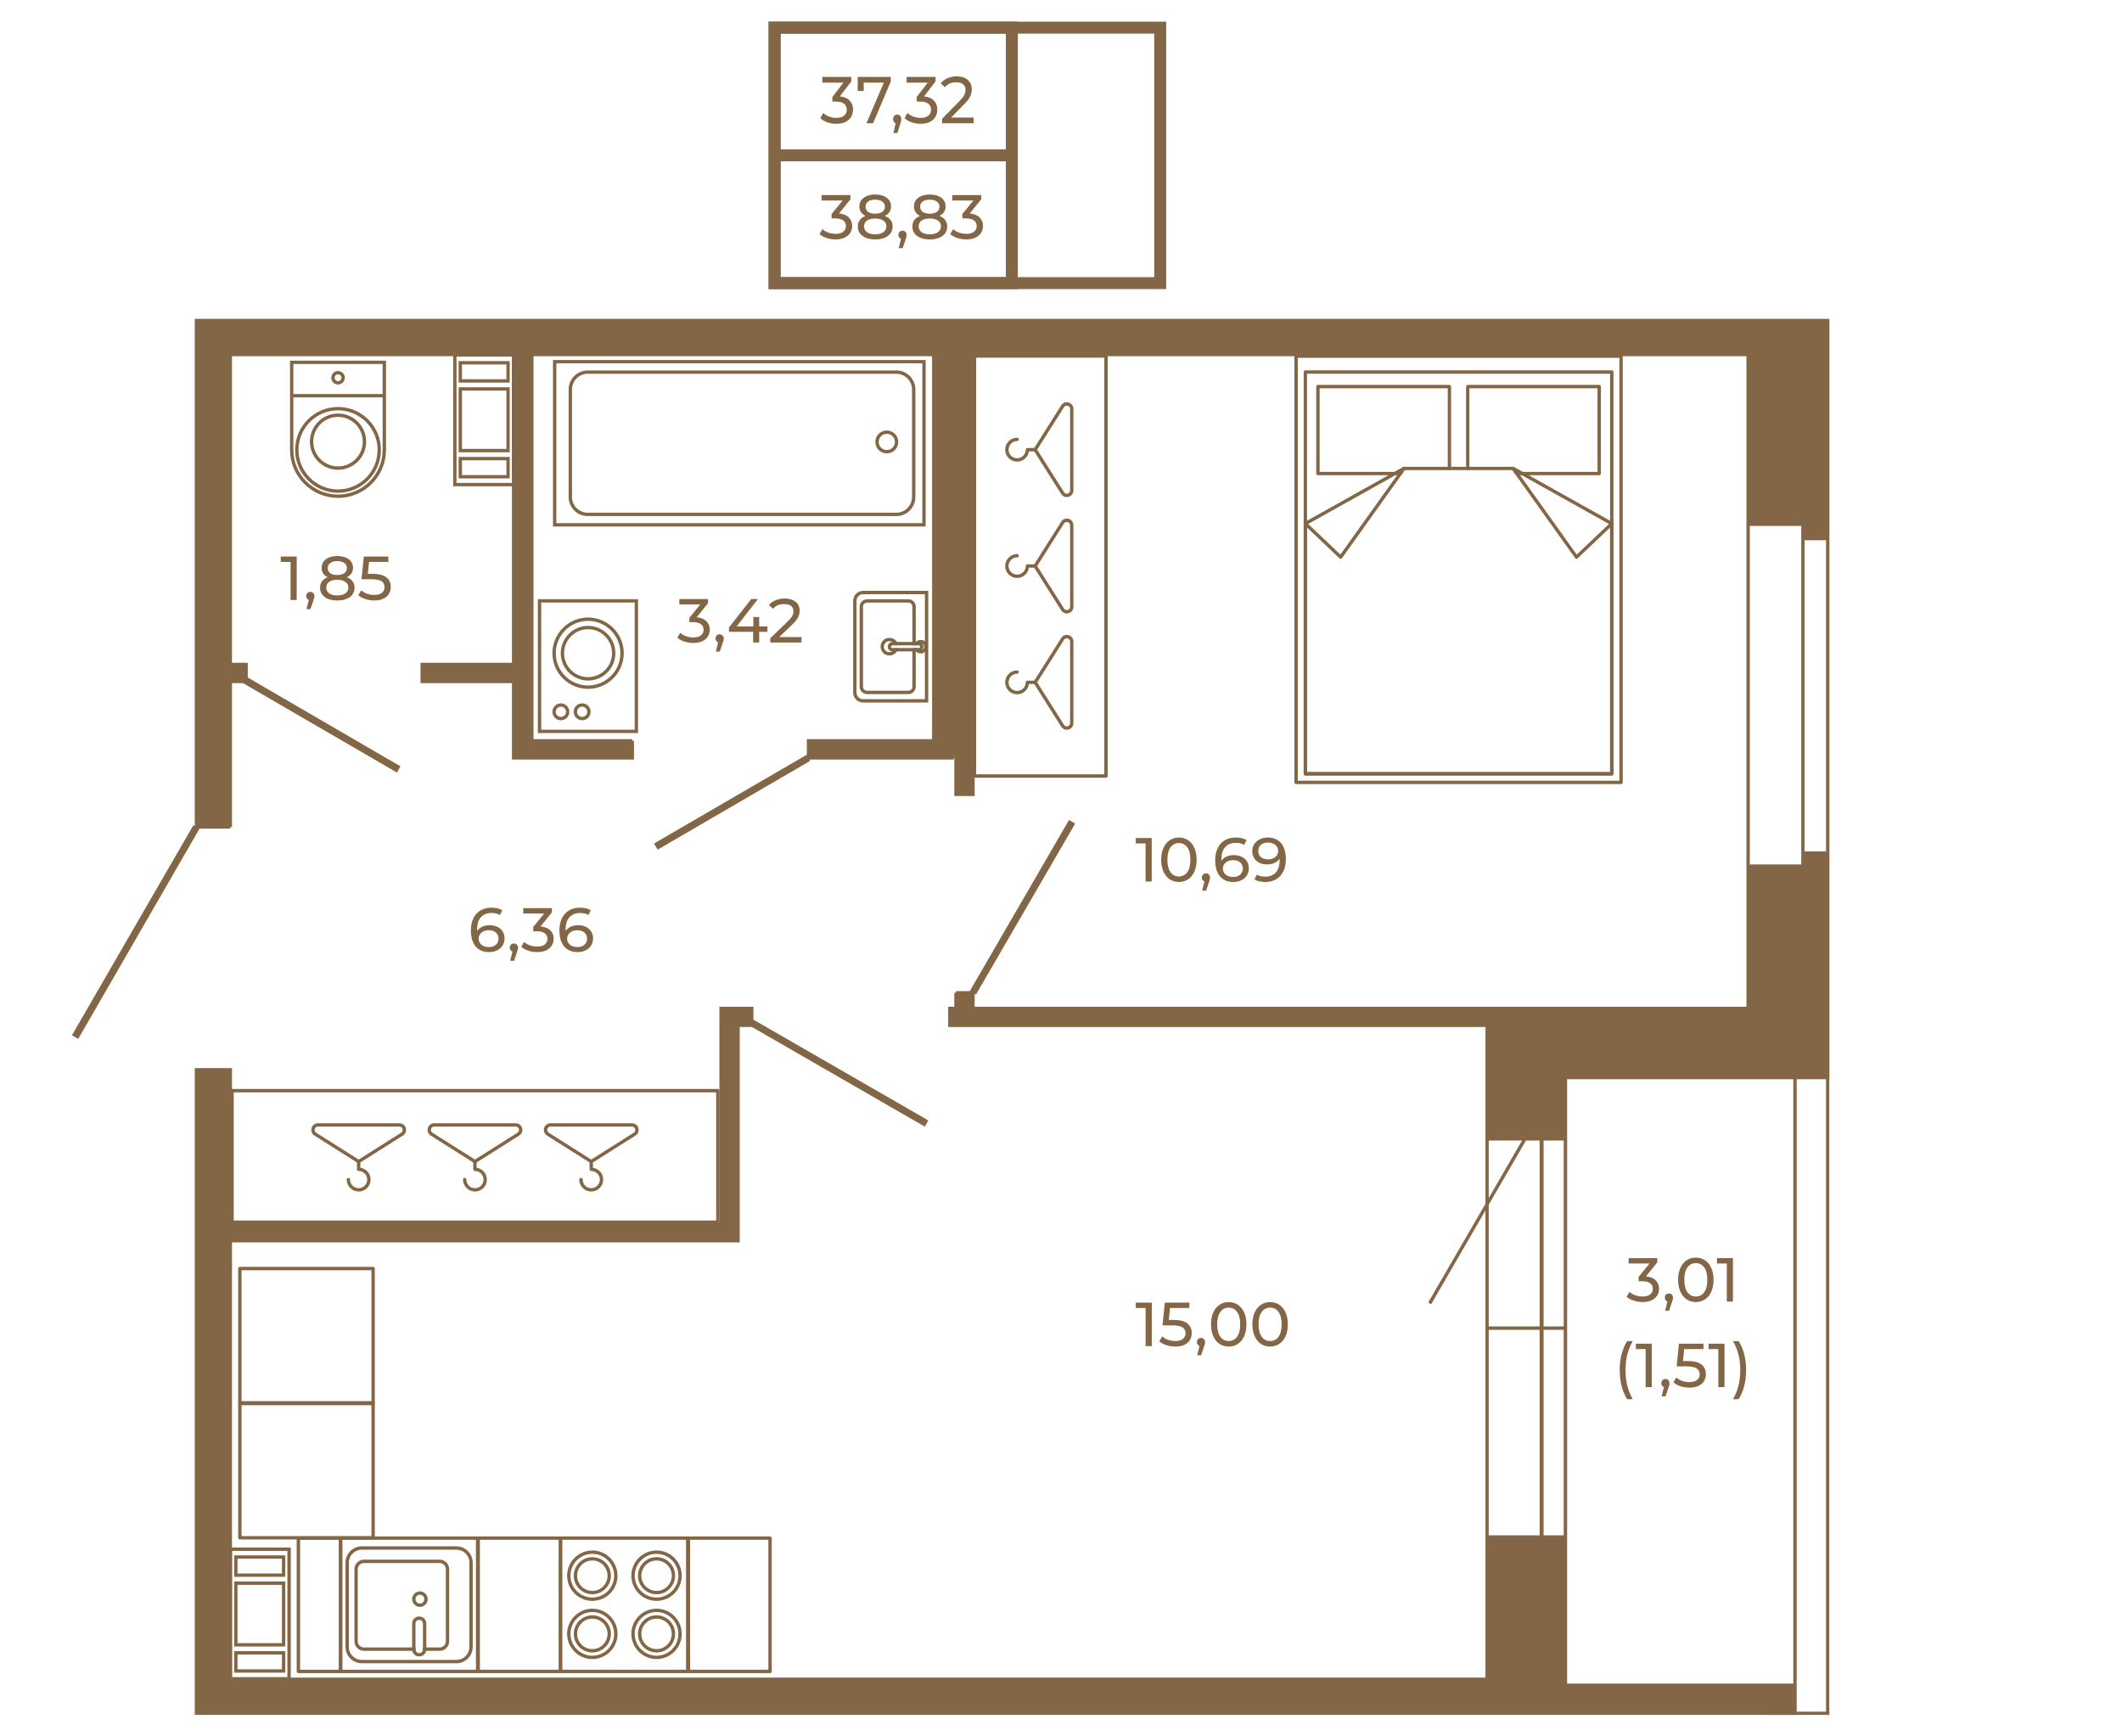 <?xml version="1.0" encoding="UTF-8"?>
<!DOCTYPE svg PUBLIC "-//W3C//DTD SVG 1.1//EN" "http://www.w3.org/Graphics/SVG/1.1/DTD/svg11.dtd">
<!-- Creator: CorelDRAW 2020 (64-Bit) -->
<svg xmlns="http://www.w3.org/2000/svg" xml:space="preserve" width="670px" height="548px" version="1.1" style="shape-rendering:geometricPrecision; text-rendering:geometricPrecision; image-rendering:optimizeQuality; fill-rule:evenodd; clip-rule:evenodd"
viewBox="0 0 514.79 420.68"
 xmlns:xlink="http://www.w3.org/1999/xlink"
 xmlns:xodm="http://www.corel.com/coreldraw/odm/2003">
 <defs>
  <style type="text/css">
   <![CDATA[
    .str0 {stroke:#836645;stroke-width:2.9;stroke-miterlimit:10}
    .fil2 {fill:none}
    .fil0 {fill:none;fill-rule:nonzero}
    .fil1 {fill:#836645;fill-rule:nonzero}
   ]]>
  </style>
 </defs>
 <g id="Слой_x0020_1">
  <polygon class="fil0 str0" points="187.91,68.49 281.46,68.49 281.46,6.52 187.91,6.52 "/>
  <polygon class="fil0 str0" points="187.91,68.49 245.47,68.49 245.47,6.52 187.91,6.52 "/>
  <line class="fil0 str0" x1="245.47" y1="37.5" x2="187.87" y2= "37.5" />
  <path class="fil1" d="M203.54 51.59c1.04,0.11 1.84,0.43 2.38,0.97 0.55,0.54 0.82,1.23 0.82,2.07 0,0.61 -0.15,1.16 -0.45,1.65 -0.31,0.49 -0.76,0.88 -1.36,1.17 -0.61,0.29 -1.34,0.44 -2.21,0.44 -0.76,0 -1.49,-0.12 -2.19,-0.35 -0.7,-0.22 -1.27,-0.54 -1.72,-0.95l0.7 -1.2c0.36,0.35 0.83,0.62 1.4,0.83 0.56,0.21 1.17,0.31 1.81,0.31 0.79,0 1.4,-0.16 1.84,-0.5 0.44,-0.33 0.66,-0.79 0.66,-1.38 0,-0.59 -0.21,-1.04 -0.65,-1.37 -0.44,-0.32 -1.09,-0.49 -1.98,-0.49l-0.85 0 0 -1.06 2.68 -3.28 -5.12 0 0 -1.32 7.02 0 0 1.03 -2.78 3.43z"/>
  <path id="1" class="fil1" d="M214.66 52.19c0.61,0.23 1.08,0.56 1.4,1 0.33,0.44 0.49,0.96 0.49,1.57 0,0.63 -0.17,1.19 -0.52,1.66 -0.34,0.47 -0.84,0.83 -1.47,1.09 -0.64,0.25 -1.39,0.38 -2.25,0.38 -0.85,0 -1.6,-0.13 -2.23,-0.38 -0.63,-0.26 -1.12,-0.62 -1.47,-1.09 -0.34,-0.47 -0.51,-1.03 -0.51,-1.66 0,-0.61 0.16,-1.13 0.48,-1.57 0.31,-0.44 0.78,-0.77 1.39,-1 -0.49,-0.24 -0.86,-0.55 -1.11,-0.93 -0.26,-0.39 -0.38,-0.84 -0.38,-1.37 0,-0.59 0.16,-1.1 0.48,-1.53 0.31,-0.44 0.76,-0.77 1.34,-1.01 0.58,-0.23 1.25,-0.35 2.01,-0.35 0.77,0 1.44,0.12 2.03,0.35 0.58,0.24 1.03,0.57 1.35,1.01 0.32,0.43 0.48,0.94 0.48,1.53 0,0.52 -0.13,0.97 -0.39,1.36 -0.26,0.39 -0.63,0.7 -1.12,0.94zm-2.35 -3.95c-0.72,0 -1.29,0.15 -1.71,0.46 -0.41,0.31 -0.62,0.73 -0.62,1.25 0,0.53 0.21,0.94 0.62,1.25 0.41,0.3 0.98,0.45 1.71,0.45 0.74,0 1.32,-0.15 1.74,-0.45 0.42,-0.31 0.63,-0.72 0.63,-1.25 0,-0.52 -0.22,-0.94 -0.65,-1.25 -0.43,-0.31 -1,-0.46 -1.72,-0.46zm0 8.42c0.84,0 1.5,-0.18 1.99,-0.53 0.48,-0.35 0.73,-0.82 0.73,-1.42 0,-0.59 -0.25,-1.05 -0.73,-1.39 -0.49,-0.34 -1.15,-0.51 -1.99,-0.51 -0.84,0 -1.5,0.17 -1.98,0.51 -0.48,0.34 -0.71,0.8 -0.71,1.39 0,0.6 0.23,1.07 0.71,1.42 0.48,0.35 1.14,0.53 1.98,0.53z"/>
  <path id="2" class="fil1" d="M227.9 52.19c0.61,0.23 1.08,0.56 1.4,1 0.32,0.44 0.49,0.96 0.49,1.57 0,0.63 -0.18,1.19 -0.52,1.66 -0.34,0.47 -0.84,0.83 -1.47,1.09 -0.64,0.25 -1.39,0.38 -2.25,0.38 -0.86,0 -1.6,-0.13 -2.23,-0.38 -0.63,-0.26 -1.12,-0.62 -1.47,-1.09 -0.34,-0.47 -0.51,-1.03 -0.51,-1.66 0,-0.61 0.15,-1.13 0.47,-1.57 0.32,-0.44 0.79,-0.77 1.4,-1 -0.49,-0.24 -0.86,-0.55 -1.11,-0.93 -0.26,-0.39 -0.38,-0.84 -0.38,-1.37 0,-0.59 0.15,-1.1 0.47,-1.53 0.32,-0.44 0.77,-0.77 1.35,-1.01 0.58,-0.23 1.25,-0.35 2.01,-0.35 0.77,0 1.44,0.12 2.03,0.35 0.58,0.24 1.03,0.57 1.35,1.01 0.32,0.43 0.48,0.94 0.48,1.53 0,0.52 -0.13,0.97 -0.39,1.36 -0.26,0.39 -0.63,0.7 -1.12,0.94zm-2.35 -3.95c-0.72,0 -1.29,0.15 -1.71,0.46 -0.41,0.31 -0.62,0.73 -0.62,1.25 0,0.53 0.21,0.94 0.62,1.25 0.41,0.3 0.98,0.45 1.71,0.45 0.74,0 1.32,-0.15 1.74,-0.45 0.42,-0.31 0.63,-0.72 0.63,-1.25 0,-0.52 -0.22,-0.94 -0.65,-1.25 -0.43,-0.31 -1,-0.46 -1.72,-0.46zm0 8.42c0.84,0 1.5,-0.18 1.99,-0.53 0.48,-0.35 0.73,-0.82 0.73,-1.42 0,-0.59 -0.25,-1.05 -0.73,-1.39 -0.49,-0.34 -1.15,-0.51 -1.99,-0.51 -0.85,0 -1.5,0.17 -1.98,0.51 -0.48,0.34 -0.71,0.8 -0.71,1.39 0,0.6 0.23,1.07 0.71,1.42 0.48,0.35 1.13,0.53 1.98,0.53z"/>
  <path id="3" class="fil1" d="M235.26 51.59c1.04,0.11 1.84,0.43 2.38,0.97 0.55,0.54 0.83,1.23 0.83,2.07 0,0.61 -0.16,1.16 -0.46,1.65 -0.3,0.49 -0.76,0.88 -1.36,1.17 -0.6,0.29 -1.34,0.44 -2.21,0.44 -0.76,0 -1.49,-0.12 -2.19,-0.35 -0.7,-0.22 -1.27,-0.54 -1.72,-0.95l0.7 -1.2c0.37,0.35 0.83,0.62 1.4,0.83 0.57,0.21 1.17,0.31 1.81,0.31 0.79,0 1.4,-0.16 1.84,-0.5 0.45,-0.33 0.67,-0.79 0.67,-1.38 0,-0.59 -0.22,-1.04 -0.66,-1.37 -0.43,-0.32 -1.09,-0.49 -1.97,-0.49l-0.86 0 0 -1.06 2.68 -3.28 -5.12 0 0 -1.32 7.02 0 0 1.03 -2.78 3.43z"/>
  <path id="4" class="fil1" d="M218.96 55.77c0.29,0 0.52,0.1 0.71,0.3 0.19,0.2 0.28,0.44 0.28,0.74 0,0.15 -0.02,0.3 -0.05,0.44 -0.04,0.14 -0.1,0.36 -0.21,0.65l-0.71 2.11 -0.96 0 0.56 -2.26c-0.19,-0.07 -0.34,-0.19 -0.46,-0.36 -0.12,-0.16 -0.17,-0.36 -0.17,-0.58 0,-0.31 0.09,-0.55 0.28,-0.75 0.2,-0.19 0.44,-0.29 0.73,-0.29z"/>
  <path class="fil1" d="M203.74 23.19c1.04,0.11 1.83,0.45 2.38,1.02 0.55,0.57 0.82,1.3 0.82,2.19 0,0.65 -0.15,1.23 -0.45,1.75 -0.31,0.52 -0.76,0.93 -1.36,1.23 -0.61,0.31 -1.34,0.46 -2.21,0.46 -0.77,0 -1.49,-0.12 -2.19,-0.36 -0.7,-0.24 -1.28,-0.58 -1.72,-1l0.7 -1.27c0.36,0.36 0.83,0.65 1.4,0.87 0.56,0.22 1.17,0.33 1.81,0.33 0.79,0 1.4,-0.18 1.84,-0.53 0.44,-0.35 0.66,-0.84 0.66,-1.46 0,-0.62 -0.22,-1.1 -0.65,-1.45 -0.44,-0.34 -1.1,-0.51 -1.98,-0.51l-0.85 0 0 -1.13 2.68 -3.47 -5.13 0 0 -1.39 7.03 0 0 1.09 -2.78 3.63z"/>
  <path id="1" class="fil1" d="M224.18 23.19c1.04,0.11 1.84,0.45 2.39,1.02 0.54,0.57 0.82,1.3 0.82,2.19 0,0.65 -0.16,1.23 -0.46,1.75 -0.3,0.52 -0.76,0.93 -1.36,1.23 -0.6,0.31 -1.34,0.46 -2.21,0.46 -0.76,0 -1.49,-0.12 -2.19,-0.36 -0.7,-0.24 -1.27,-0.58 -1.72,-1l0.7 -1.27c0.37,0.36 0.83,0.65 1.4,0.87 0.57,0.22 1.17,0.33 1.81,0.33 0.79,0 1.4,-0.18 1.85,-0.53 0.44,-0.35 0.66,-0.84 0.66,-1.46 0,-0.62 -0.22,-1.1 -0.66,-1.45 -0.43,-0.34 -1.09,-0.51 -1.97,-0.51l-0.85 0 0 -1.13 2.67 -3.47 -5.12 0 0 -1.39 7.02 0 0 1.09 -2.78 3.63z"/>
  <path id="2" class="fil1" d="M236.2 28.32l0 1.39 -7.64 0 0 -1.09 4.33 -4.42c0.53,-0.53 0.88,-1 1.06,-1.39 0.19,-0.39 0.28,-0.78 0.28,-1.18 0,-0.59 -0.2,-1.05 -0.59,-1.37 -0.39,-0.33 -0.95,-0.49 -1.68,-0.49 -1.17,0 -2.08,0.4 -2.72,1.22l-1.03 -0.95c0.41,-0.54 0.96,-0.95 1.63,-1.25 0.68,-0.3 1.43,-0.45 2.26,-0.45 1.11,0 2,0.28 2.66,0.84 0.66,0.56 0.99,1.33 0.99,2.29 0,0.6 -0.12,1.17 -0.37,1.7 -0.24,0.54 -0.7,1.15 -1.38,1.83l-3.25 3.32 5.45 0z"/>
  <polygon id="3" class="fil1" points="216.11,18.47 216.11,19.56 211.81,29.71 210.2,29.71 214.41,19.86 209.54,19.86 209.54,21.87 208.08,21.87 208.08,18.47 "/>
  <path id="4" class="fil1" d="M217.67 27.61c0.29,0 0.52,0.1 0.71,0.31 0.19,0.21 0.28,0.47 0.28,0.78 0,0.16 -0.02,0.32 -0.05,0.47 -0.04,0.15 -0.1,0.38 -0.21,0.69l-0.71 2.23 -0.96 0 0.56 -2.39c-0.19,-0.08 -0.34,-0.2 -0.46,-0.38 -0.12,-0.18 -0.17,-0.38 -0.17,-0.62 0,-0.32 0.09,-0.58 0.28,-0.79 0.2,-0.2 0.44,-0.3 0.73,-0.3z"/>
  <g id="_2062288923168">
   <g>
    <g>
     <g>
      <g>
       <g>
        <g>
         <path class="fil1" d="M212.35 107.02c0,-1.54 1.25,-2.79 2.78,-2.79 1.54,0 2.79,1.25 2.79,2.79 0,1.53 -1.25,2.78 -2.79,2.78 -1.53,0 -2.78,-1.25 -2.78,-2.78zm4.75 0l0 0c0,-1.09 -0.88,-1.97 -1.97,-1.97 -1.08,0 -1.96,0.88 -1.96,1.97 0,1.08 0.88,1.96 1.96,1.96 1.09,0 1.97,-0.88 1.97,-1.96z"/>
        </g>
       </g>
      </g>
     </g>
    </g>
   </g>
   <g>
    <g>
     <g>
      <g>
       <g>
        <g>
         <path class="fil1" d="M137.95 120.38l0 -26.09c0,-2.55 2.07,-4.62 4.62,-4.62l74.88 0c2.55,0 4.62,2.07 4.62,4.62l0 26.09c0,2.55 -2.07,4.62 -4.62,4.62l-74.88 0c-2.55,0 -4.62,-2.07 -4.62,-4.62zm83.3 -26.09l0 0c0,-2.1 -1.7,-3.8 -3.8,-3.8l-74.88 0c-2.1,0 -3.8,1.7 -3.8,3.8l0 26.09c0,2.09 1.7,3.8 3.8,3.8l74.88 0c2.1,0 3.8,-1.71 3.8,-3.8l0 -26.09z"/>
        </g>
       </g>
      </g>
     </g>
    </g>
   </g>
   <g>
    <g>
     <g>
      <g>
       <g>
        <g>
         <path class="fil1" d="M134.15 127.53l0 -40.39 90.41 0 0 40.39 -90.41 0zm0.82 -39.58l0 0 0 38.76 88.78 0 0 -38.76 -88.78 0z"/>
        </g>
       </g>
      </g>
     </g>
    </g>
   </g>
  </g>
  <g id="_2062288924080">
   <g>
    <g>
     <g>
      <g>
       <g>
        <g>
         <path class="fil1" d="M70.36 108.94l0 -21.64 23.29 0 0 21.64c0,6.42 -5.22,11.65 -11.65,11.65 -6.42,0 -11.64,-5.23 -11.64,-11.65zm0.81 -20.83l0 0 0 20.83c0,5.97 4.86,10.83 10.83,10.83 5.98,0 10.83,-4.86 10.83,-10.83l0 -20.83 -21.66 0z"/>
        </g>
       </g>
      </g>
     </g>
    </g>
   </g>
   <g>
    <g>
     <g>
      <g>
       <g>
        <g>
         <path class="fil1" d="M80.36 91.45c0,-0.91 0.74,-1.64 1.64,-1.64 0.91,0 1.65,0.73 1.65,1.64 0,0.91 -0.74,1.64 -1.65,1.64 -0.9,0 -1.64,-0.73 -1.64,-1.64zm2.47 0l0 0c0,-0.46 -0.37,-0.83 -0.83,-0.83 -0.45,0 -0.82,0.37 -0.82,0.83 0,0.45 0.37,0.83 0.82,0.83 0.46,0 0.83,-0.38 0.83,-0.83z"/>
        </g>
       </g>
      </g>
     </g>
    </g>
   </g>
   <g>
    <g>
     <g>
      <g>
       <g>
        <g>
         <polygon class="fil1" points="70.77,96.21 70.77,95.39 93.24,95.39 93.24,96.21 "/>
        </g>
       </g>
      </g>
     </g>
    </g>
   </g>
   <g>
    <g>
     <g>
      <g>
       <g>
        <g>
         <path class="fil1" d="M71.6 108.94c0,-5.74 4.67,-10.41 10.4,-10.41 5.74,0 10.41,4.67 10.41,10.41 0,5.74 -4.67,10.41 -10.41,10.41 -5.73,0 -10.4,-4.67 -10.4,-10.41zm20 0l0 0c0,-5.29 -4.31,-9.59 -9.6,-9.59 -5.28,0 -9.59,4.3 -9.59,9.59 0,5.29 4.31,9.59 9.59,9.59 5.29,0 9.6,-4.3 9.6,-9.59z"/>
        </g>
       </g>
      </g>
     </g>
    </g>
   </g>
   <g>
    <g>
     <g>
      <g>
       <g>
        <g>
         <path class="fil1" d="M75.18 106.95c0,-3.77 3.06,-6.83 6.82,-6.83 3.77,0 6.83,3.06 6.83,6.83 0,3.76 -3.06,6.82 -6.83,6.82 -3.76,0 -6.82,-3.06 -6.82,-6.82zm12.83 0l0 0c0,-3.32 -2.69,-6.01 -6.01,-6.01 -3.31,0 -6,2.69 -6,6.01 0,3.31 2.69,6 6,6 3.32,0 6.01,-2.69 6.01,-6z"/>
        </g>
       </g>
      </g>
     </g>
    </g>
   </g>
  </g>
  <g id="_2062288929696">
   <g>
    <g>
     <g>
      <g>
       <g>
        <g>
         <path class="fil1" d="M225.19 143.13l-15.8 0c-1.34,0 -2.42,1.09 -2.42,2.42l0 22.25c0,1.34 1.08,2.43 2.42,2.43l15.8 0 0 -27.1zm-15.8 26.28l0 0c-0.88,0 -1.6,-0.72 -1.6,-1.61l0 -22.25c0,-0.88 0.72,-1.6 1.6,-1.6l14.99 0 0 25.46 -14.99 0z"/>
        </g>
       </g>
      </g>
     </g>
    </g>
   </g>
   <g>
    <g>
     <g>
      <g>
       <g>
        <g>
         <path class="fil1" d="M222.16 166.4l0 -9.39 -0.82 0 0 9.39c0,0.53 -0.43,0.96 -0.97,0.96l-10.03 0c-0.53,0 -0.97,-0.43 -0.97,-0.96l0 -19.43c0,-0.54 0.44,-0.98 0.97,-0.98l10.03 0c0.54,0 0.97,0.44 0.97,0.98l0 9.38 0.82 0 0 -9.38c0,-0.99 -0.8,-1.79 -1.79,-1.79l-10.03 0c-0.99,0 -1.79,0.8 -1.79,1.79l0 19.43c0,0.98 0.8,1.78 1.79,1.78l10.03 0c0.99,0 1.79,-0.8 1.79,-1.78z"/>
        </g>
       </g>
      </g>
     </g>
    </g>
   </g>
   <g>
    <g>
     <g>
      <g>
       <g>
        <g>
         <path class="fil1" d="M217.59 157.82c0.15,-0.24 0.26,-0.52 0.3,-0.81l-0.84 0c-0.08,0.34 -0.31,0.64 -0.61,0.8 -0.2,0.13 -0.43,0.2 -0.67,0.2 -0.74,0 -1.34,-0.6 -1.34,-1.33 0,-0.74 0.6,-1.33 1.34,-1.33 0.24,0 0.47,0.06 0.67,0.19 0.3,0.17 0.53,0.46 0.61,0.81l0.84 0c-0.04,-0.3 -0.15,-0.57 -0.3,-0.82 -0.39,-0.6 -1.06,-1 -1.82,-1 -1.19,0 -2.15,0.96 -2.15,2.15 0,1.18 0.96,2.14 2.15,2.14 0.76,0 1.43,-0.39 1.82,-1z"/>
        </g>
       </g>
      </g>
     </g>
    </g>
   </g>
   <g>
    <g>
     <g>
      <g>
       <g>
        <g>
         <path class="fil1" d="M224.38 157.97c0.39,-0.3 0.63,-0.77 0.63,-1.29 0,-0.53 -0.24,-1 -0.63,-1.3 -0.28,-0.21 -0.63,-0.34 -1.01,-0.34 -0.46,0 -0.88,0.18 -1.18,0.49 -0.01,0.01 -0.02,0.02 -0.03,0.03 -0.2,0.22 -0.34,0.49 -0.4,0.79l0.86 0c0.12,-0.29 0.41,-0.5 0.75,-0.5 0.13,0 0.26,0.03 0.37,0.09 0.27,0.13 0.46,0.42 0.46,0.74 0,0.32 -0.19,0.6 -0.46,0.73 -0.11,0.06 -0.23,0.09 -0.37,0.09 -0.34,0 -0.63,-0.2 -0.76,-0.49l-0.85 0c0.06,0.3 0.2,0.57 0.4,0.78 0.01,0.01 0.02,0.02 0.03,0.03 0.3,0.31 0.72,0.5 1.18,0.5 0.38,0 0.73,-0.13 1.01,-0.35z"/>
        </g>
       </g>
      </g>
     </g>
    </g>
   </g>
   <g>
    <g>
     <g>
      <g>
       <g>
        <g>
         <path class="fil1" d="M223.74 157.41c0.18,-0.19 0.28,-0.45 0.28,-0.73 0,-0.28 -0.1,-0.53 -0.28,-0.74 -0.2,-0.25 -0.52,-0.41 -0.87,-0.41l-6.37 0c-0.02,0 -0.04,0 -0.06,0.01 -0.61,0.03 -1.08,0.53 -1.08,1.14 0,0.61 0.47,1.11 1.08,1.13 0.02,0.01 0.04,0.01 0.06,0.01l6.37 0c0.35,0 0.67,-0.16 0.87,-0.41zm-7.24 -0.4l0 0c-0.18,0 -0.33,-0.15 -0.33,-0.33 0,-0.18 0.15,-0.33 0.33,-0.33l6.37 0c0.18,0 0.33,0.15 0.33,0.33 0,0.18 -0.15,0.33 -0.33,0.33l-6.37 0z"/>
        </g>
       </g>
      </g>
     </g>
    </g>
   </g>
  </g>
  <g id="_2062288954416">
   <g>
    <g>
     <g>
      <g>
       <g>
        <g>
         <path class="fil1" d="M130.48 177.63l0 -32.47 24.31 0 0 32.47 -24.31 0zm0.82 -31.66l0 0 0 30.85 22.67 0 0 -30.85 -22.67 0z"/>
        </g>
       </g>
      </g>
     </g>
    </g>
   </g>
   <g>
    <g>
     <g>
      <g>
       <g>
        <g>
         <g>
          <path class="fil1" d="M136.03 158.26c0,-3.66 2.98,-6.63 6.63,-6.63 3.66,0 6.63,2.97 6.63,6.63 0,3.65 -2.97,6.63 -6.63,6.63 -3.65,0 -6.63,-2.98 -6.63,-6.63zm12.45 0l0 0c0,-3.21 -2.61,-5.82 -5.82,-5.82 -3.2,0 -5.81,2.61 -5.81,5.82 0,3.2 2.61,5.81 5.81,5.81 3.21,0 5.82,-2.61 5.82,-5.81z"/>
         </g>
        </g>
       </g>
      </g>
     </g>
    </g>
    <g>
     <g>
      <g>
       <g>
        <g>
         <g>
          <path class="fil1" d="M134.01 158.26c0,-4.77 3.88,-8.66 8.65,-8.66 4.77,0 8.66,3.89 8.66,8.66 0,4.77 -3.89,8.65 -8.66,8.65 -4.77,0 -8.65,-3.88 -8.65,-8.65zm16.49 0l0 0c0,-4.32 -3.52,-7.84 -7.84,-7.84 -4.32,0 -7.83,3.52 -7.83,7.84 0,4.32 3.51,7.83 7.83,7.83 4.32,0 7.84,-3.51 7.84,-7.83z"/>
         </g>
        </g>
       </g>
      </g>
     </g>
    </g>
   </g>
   <g>
    <g>
     <g>
      <g>
       <g>
        <g>
         <g>
          <path class="fil1" d="M134.01 172.47c0,-1.13 0.92,-2.05 2.06,-2.05 1.13,0 2.05,0.92 2.05,2.05 0,1.14 -0.92,2.06 -2.05,2.06 -1.14,0 -2.06,-0.92 -2.06,-2.06zm3.3 0l0 0c0,-0.68 -0.56,-1.24 -1.24,-1.24 -0.69,0 -1.24,0.56 -1.24,1.24 0,0.69 0.55,1.24 1.24,1.24 0.68,0 1.24,-0.55 1.24,-1.24z"/>
         </g>
        </g>
       </g>
      </g>
     </g>
    </g>
    <g>
     <g>
      <g>
       <g>
        <g>
         <g>
          <path class="fil1" d="M139.17 172.47c0,-1.13 0.92,-2.05 2.06,-2.05 1.13,0 2.05,0.92 2.05,2.05 0,1.14 -0.92,2.06 -2.05,2.06 -1.14,0 -2.06,-0.92 -2.06,-2.06zm3.3 0l0 0c0,-0.68 -0.56,-1.24 -1.24,-1.24 -0.69,0 -1.24,0.56 -1.24,1.24 0,0.69 0.55,1.24 1.24,1.24 0.68,0 1.24,-0.55 1.24,-1.24z"/>
         </g>
        </g>
       </g>
      </g>
     </g>
    </g>
   </g>
  </g>
  <g id="_2062288956048">
   <g>
    <g>
     <g>
      <g>
       <g>
        <path class="fil1" d="M71.98 405.25l0 -32.33c0,-0.23 0.19,-0.41 0.41,-0.41l10.24 0c0.22,0 0.41,0.18 0.41,0.41l0 32.33c0,0.22 -0.19,0.41 -0.41,0.41l-10.24 0c-0.22,0 -0.41,-0.19 -0.41,-0.41zm0.82 -31.93l0 0 0 31.52 9.42 0 0 -31.52 -9.42 0z"/>
       </g>
      </g>
     </g>
    </g>
   </g>
  </g>
  <g id="_2062288962528">
   <g>
    <g>
     <g>
      <g>
       <g>
        <g>
         <path class="fil1" d="M135.56 405.25l0 -32.33c0,-0.23 0.18,-0.41 0.4,-0.41l31.05 0c0.23,0 0.41,0.18 0.41,0.41l0 32.33c0,0.22 -0.18,0.41 -0.41,0.41l-31.05 0c-0.22,0 -0.4,-0.19 -0.4,-0.41zm0.81 -31.93l0 0 0 31.52 30.23 0 0 -31.52 -30.23 0z"/>
        </g>
       </g>
      </g>
     </g>
    </g>
   </g>
   <g>
    <g>
     <g>
      <g>
       <g>
        <g>
         <g>
          <g>
           <path class="fil1" d="M139.19 396.14c0,-2.49 2.02,-4.51 4.51,-4.51 2.48,0 4.51,2.02 4.51,4.51 0,2.49 -2.03,4.51 -4.51,4.51 -2.49,0 -4.51,-2.02 -4.51,-4.51zm8.2 0l0 0c0,-2.03 -1.66,-3.69 -3.69,-3.69 -2.04,0 -3.69,1.66 -3.69,3.69 0,2.03 1.65,3.69 3.69,3.69 2.03,0 3.69,-1.66 3.69,-3.69z"/>
          </g>
         </g>
        </g>
       </g>
      </g>
     </g>
     <g>
      <g>
       <g>
        <g>
         <g>
          <g>
           <path class="fil1" d="M137.58 396.14c0,-3.37 2.75,-6.11 6.12,-6.11 3.37,0 6.11,2.74 6.11,6.11 0,3.37 -2.74,6.11 -6.11,6.11 -3.37,0 -6.12,-2.74 -6.12,-6.11zm11.41 0l0 0c0,-2.92 -2.37,-5.3 -5.29,-5.3 -2.92,0 -5.3,2.38 -5.3,5.3 0,2.92 2.38,5.3 5.3,5.3 2.92,0 5.29,-2.38 5.29,-5.3z"/>
          </g>
         </g>
        </g>
       </g>
      </g>
     </g>
    </g>
    <g>
     <g>
      <g>
       <g>
        <g>
         <g>
          <g>
           <path class="fil1" d="M139.19 382.03c0,-2.49 2.02,-4.51 4.51,-4.51 2.48,0 4.51,2.02 4.51,4.51 0,2.48 -2.03,4.5 -4.51,4.5 -2.49,0 -4.51,-2.02 -4.51,-4.5zm8.2 0l0 0c0,-2.04 -1.66,-3.69 -3.69,-3.69 -2.04,0 -3.69,1.65 -3.69,3.69 0,2.03 1.65,3.69 3.69,3.69 2.03,0 3.69,-1.66 3.69,-3.69z"/>
          </g>
         </g>
        </g>
       </g>
      </g>
     </g>
     <g>
      <g>
       <g>
        <g>
         <g>
          <g>
           <path class="fil1" d="M137.58 382.03c0,-3.38 2.75,-6.12 6.12,-6.12 3.37,0 6.11,2.74 6.11,6.12 0,3.37 -2.74,6.11 -6.11,6.11 -3.37,0 -6.12,-2.74 -6.12,-6.11zm11.41 0l0 0c0,-2.92 -2.37,-5.3 -5.29,-5.3 -2.92,0 -5.3,2.38 -5.3,5.3 0,2.92 2.38,5.29 5.3,5.29 2.92,0 5.29,-2.37 5.29,-5.29z"/>
          </g>
         </g>
        </g>
       </g>
      </g>
     </g>
    </g>
    <g>
     <g>
      <g>
       <g>
        <g>
         <g>
          <g>
           <path class="fil1" d="M154.77 396.14c0,-2.49 2.02,-4.51 4.51,-4.51 2.48,0 4.5,2.02 4.5,4.51 0,2.49 -2.02,4.51 -4.5,4.51 -2.49,0 -4.51,-2.02 -4.51,-4.51zm8.2 0l0 0c0,-2.03 -1.66,-3.69 -3.69,-3.69 -2.04,0 -3.69,1.66 -3.69,3.69 0,2.03 1.65,3.69 3.69,3.69 2.03,0 3.69,-1.66 3.69,-3.69z"/>
          </g>
         </g>
        </g>
       </g>
      </g>
     </g>
     <g>
      <g>
       <g>
        <g>
         <g>
          <g>
           <path class="fil1" d="M153.16 396.14c0,-3.37 2.75,-6.11 6.12,-6.11 3.37,0 6.11,2.74 6.11,6.11 0,3.37 -2.74,6.11 -6.11,6.11 -3.37,0 -6.12,-2.74 -6.12,-6.11zm11.41 0l0 0c0,-2.92 -2.37,-5.3 -5.29,-5.3 -2.92,0 -5.3,2.38 -5.3,5.3 0,2.92 2.38,5.3 5.3,5.3 2.92,0 5.29,-2.38 5.29,-5.3z"/>
          </g>
         </g>
        </g>
       </g>
      </g>
     </g>
    </g>
    <g>
     <g>
      <g>
       <g>
        <g>
         <g>
          <g>
           <path class="fil1" d="M154.77 382.03c0,-2.49 2.02,-4.51 4.51,-4.51 2.48,0 4.5,2.02 4.5,4.51 0,2.48 -2.02,4.5 -4.5,4.5 -2.49,0 -4.51,-2.02 -4.51,-4.5zm8.2 0l0 0c0,-2.04 -1.66,-3.69 -3.69,-3.69 -2.04,0 -3.69,1.65 -3.69,3.69 0,2.03 1.65,3.69 3.69,3.69 2.03,0 3.69,-1.66 3.69,-3.69z"/>
          </g>
         </g>
        </g>
       </g>
      </g>
     </g>
     <g>
      <g>
       <g>
        <g>
         <g>
          <g>
           <path class="fil1" d="M153.16 382.03c0,-3.38 2.75,-6.12 6.12,-6.12 3.37,0 6.11,2.74 6.11,6.12 0,3.37 -2.74,6.11 -6.11,6.11 -3.37,0 -6.12,-2.74 -6.12,-6.11zm11.41 0l0 0c0,-2.92 -2.37,-5.3 -5.29,-5.3 -2.92,0 -5.3,2.38 -5.3,5.3 0,2.92 2.38,5.29 5.3,5.29 2.92,0 5.29,-2.37 5.29,-5.29z"/>
          </g>
         </g>
        </g>
       </g>
      </g>
     </g>
    </g>
   </g>
  </g>
  <g id="_2062679041648">
   <g>
    <g>
     <g>
      <g>
       <g>
        <path class="fil1" d="M115.6 405.25l0 -32.33c0,-0.23 0.18,-0.41 0.41,-0.41l19.97 0c0.22,0 0.41,0.18 0.41,0.41l0 32.33c0,0.22 -0.19,0.41 -0.41,0.41l-19.97 0c-0.23,0 -0.41,-0.19 -0.41,-0.41zm0.82 -31.93l0 0 0 31.52 19.15 0 0 -31.52 -19.15 0z"/>
       </g>
      </g>
     </g>
    </g>
   </g>
  </g>
  <g id="_2062679040544">
   <g>
    <g>
     <g>
      <g>
       <g>
        <path class="fil1" d="M166.43 405.25l0 -32.33c0,-0.23 0.19,-0.41 0.41,-0.41l19.97 0c0.23,0 0.41,0.18 0.41,0.41l0 32.33c0,0.22 -0.18,0.41 -0.41,0.41l-19.97 0c-0.22,0 -0.41,-0.19 -0.41,-0.41zm0.82 -31.93l0 0 0 31.52 19.15 0 0 -31.52 -19.15 0z"/>
       </g>
      </g>
     </g>
    </g>
   </g>
  </g>
  <g id="_2062678976992">
   <g>
    <g>
     <g>
      <g>
       <g>
        <path class="fil1" d="M57.78 372.82l0 -32.56c0,-0.23 0.18,-0.41 0.41,-0.41l32.33 0c0.23,0 0.41,0.18 0.41,0.41l0 32.56c0,0.23 -0.18,0.41 -0.41,0.41l-32.33 0c-0.23,0 -0.41,-0.18 -0.41,-0.41zm0.82 -32.15l0 0 0 31.75 31.51 0 0 -31.75 -31.51 0z"/>
       </g>
      </g>
     </g>
    </g>
   </g>
  </g>
  <g id="_2062678977520">
   <g>
    <g>
     <g>
      <g>
       <g>
        <path class="fil1" d="M57.78 340.09l0 -32.57c0,-0.23 0.18,-0.41 0.41,-0.41l32.33 0c0.23,0 0.41,0.18 0.41,0.41l0 32.57c0,0.22 -0.18,0.4 -0.41,0.4l-32.33 0c-0.23,0 -0.41,-0.18 -0.41,-0.4zm0.82 -32.16l0 0 0 31.75 31.51 0 0 -31.75 -31.51 0z"/>
       </g>
      </g>
     </g>
    </g>
   </g>
  </g>
  <g id="_2062678981408">
   <g>
    <g>
     <g>
      <g>
       <g>
        <g>
         <path class="fil1" d="M116.28 405.25l0 -32.33c0,-0.23 -0.18,-0.41 -0.4,-0.41l-33.25 0c-0.22,0 -0.41,0.18 -0.41,0.41l0 32.33c0,0.23 0.19,0.41 0.41,0.41l33.25 0c0.22,0 0.4,-0.18 0.4,-0.41zm-33.25 -0.41l0 0 0 -31.52 32.43 0 0 31.52 -32.43 0z"/>
        </g>
       </g>
      </g>
     </g>
    </g>
   </g>
   <g>
    <g>
     <g>
      <g>
       <g>
        <g>
         <path class="fil1" d="M114.68 399.31l0 -20.45c0,-2.18 -1.77,-3.96 -3.95,-3.96l-22.95 0c-2.19,0 -3.97,1.78 -3.97,3.96l0 20.45c0,2.18 1.78,3.96 3.97,3.96l22.95 0c2.18,0 3.95,-1.78 3.95,-3.96zm-26.9 3.14l0 0c-1.74,0 -3.15,-1.41 -3.15,-3.14l0 -20.45c0,-1.74 1.41,-3.14 3.15,-3.14l22.95 0c1.73,0 3.14,1.4 3.14,3.14l0 20.45c0,1.73 -1.41,3.14 -3.14,3.14l-22.95 0z"/>
        </g>
       </g>
      </g>
     </g>
    </g>
   </g>
   <g>
    <g>
     <g>
      <g>
       <g>
        <g>
         <path class="fil1" d="M108.97 397.94l0 -17.49c0,-1.28 -1.03,-2.31 -2.3,-2.31l-18.39 0c-1.27,0 -2.3,1.03 -2.3,2.31l0 17.49c0,1.28 1.03,2.31 2.3,2.31l12.58 0c-0.04,-0.1 -0.06,-0.21 -0.06,-0.32l0 -0.5 -12.52 0c-0.81,0 -1.49,-0.67 -1.49,-1.49l0 -17.49c0,-0.82 0.68,-1.49 1.49,-1.49l18.39 0c0.82,0 1.49,0.67 1.49,1.49l0 17.49c0,0.82 -0.67,1.49 -1.49,1.49l-4.07 0 0 0.5c0,0.11 -0.02,0.22 -0.06,0.32l4.13 0c1.27,0 2.3,-1.03 2.3,-2.31z"/>
        </g>
       </g>
      </g>
     </g>
    </g>
   </g>
   <g>
    <g>
     <g>
      <g>
       <g>
        <g>
         <path class="fil1" d="M103.76 387.71c0,-1.04 -0.85,-1.88 -1.89,-1.88 -1.04,0 -1.89,0.84 -1.89,1.88 0,1.05 0.85,1.89 1.89,1.89 1.04,0 1.89,-0.84 1.89,-1.89zm-2.96 0l0 0c0,-0.58 0.48,-1.06 1.07,-1.06 0.59,0 1.07,0.48 1.07,1.06 0,0.6 -0.48,1.08 -1.07,1.08 -0.59,0 -1.07,-0.48 -1.07,-1.08z"/>
        </g>
       </g>
      </g>
     </g>
    </g>
   </g>
   <g>
    <g>
     <g>
      <g>
       <g>
        <g>
         <path class="fil1" d="M103.38 400.25c0.03,-0.1 0.04,-0.21 0.04,-0.32l0 -6.32c0,-0.93 -0.76,-1.69 -1.75,-1.69 -0.93,0 -1.69,0.76 -1.69,1.69l0 6.32c0,0.11 0.01,0.22 0.04,0.32 0.14,0.78 0.83,1.36 1.65,1.36l0.05 0c0.82,0 1.52,-0.58 1.66,-1.36zm-1.71 0.55l0 0c-0.37,0 -0.68,-0.22 -0.81,-0.55 -0.04,-0.1 -0.06,-0.21 -0.06,-0.32l0 -6.32c0,-0.48 0.39,-0.87 0.92,-0.87 0.48,0 0.88,0.39 0.88,0.87l0 6.32c0,0.11 -0.02,0.22 -0.06,0.32 -0.13,0.33 -0.45,0.55 -0.82,0.55l-0.05 0z"/>
        </g>
       </g>
      </g>
     </g>
    </g>
   </g>
  </g>
  <g id="_2062678986400">
   <g>
    <g>
     <g>
      <g>
       <g>
        <path class="fil1" d="M55.48 407.45l0 -32.26 15.06 0 0 32.26 -15.06 0zm0.81 -31.44l0 0 0 30.62 13.43 0 0 -30.62 -13.43 0z"/>
       </g>
      </g>
     </g>
    </g>
   </g>
  </g>
  <g id="_2062678987552">
   <g>
    <g>
     <g>
      <g>
       <g>
        <path class="fil1" d="M56.81 405.55l0 -5.22 12.4 0 0 5.22 -12.4 0zm0.81 -4.4l0 0 0 3.58 10.77 0 0 -3.58 -10.77 0z"/>
       </g>
      </g>
     </g>
    </g>
   </g>
  </g>
  <g id="_2062678989760">
   <g>
    <g>
     <g>
      <g>
       <g>
        <path class="fil1" d="M56.81 382.3l0 -5.21 12.4 0 0 5.21 -12.4 0zm0.81 -4.39l0 0 0 3.58 10.77 0 0 -3.58 -10.77 0z"/>
       </g>
      </g>
     </g>
    </g>
   </g>
  </g>
  <g id="_2062678987648">
   <g>
    <g>
     <g>
      <g>
       <g>
        <path class="fil1" d="M56.81 399.2l0 -15.77 12.4 0 0 15.77 -12.4 0zm0.81 -14.95l0 0 0 14.14 10.77 0 0 -14.14 -10.77 0z"/>
       </g>
      </g>
     </g>
    </g>
   </g>
  </g>
  <g id="_2062678993168">
   <g>
    <g>
     <g>
      <g>
       <g>
        <path class="fil1" d="M109.93 117.77l0 -32.27 15.06 0 0 32.27 -15.06 0zm0.82 -31.45l0 0 0 30.63 13.43 0 0 -30.63 -13.43 0z"/>
       </g>
      </g>
     </g>
    </g>
   </g>
  </g>
  <g id="_2062678997632">
   <g>
    <g>
     <g>
      <g>
       <g>
        <path class="fil1" d="M111.26 115.86l0 -5.21 12.4 0 0 5.21 -12.4 0zm0.82 -4.39l0 0 0 3.58 10.77 0 0 -3.58 -10.77 0z"/>
       </g>
      </g>
     </g>
    </g>
   </g>
  </g>
  <g id="_2062678996624">
   <g>
    <g>
     <g>
      <g>
       <g>
        <path class="fil1" d="M111.26 92.62l0 -5.22 12.4 0 0 5.22 -12.4 0zm0.82 -4.4l0 0 0 3.58 10.77 0 0 -3.58 -10.77 0z"/>
       </g>
      </g>
     </g>
    </g>
   </g>
  </g>
  <g id="_2062679001568">
   <g>
    <g>
     <g>
      <g>
       <g>
        <path class="fil1" d="M111.26 109.52l0 -15.77 12.4 0 0 15.77 -12.4 0zm0.82 -14.95l0 0 0 14.13 10.77 0 0 -14.13 -10.77 0z"/>
       </g>
      </g>
     </g>
    </g>
   </g>
  </g>
  <g id="_2062679003920">
   <g>
    <path class="fil1" d="M442.99 415.79l0.79 0 0 -154.19 0.03 0 0 -178.54 0 -5.9 -396.56 0 0 123.01 -0.34 -0.18 -29.46 50.96 1.52 0.88 29.42 -50.99 -0.02 -0.03 7.51 0 0 -0.4 0.4 0 0 -34.89 2.68 0 37.34 21.69 0.85 -1.51 -37.04 -21.54 0 -3.58 -3.83 0 0 -74.36 67.91 0 0 74.36 -22.18 0 0 4.94 22.18 0 0 18.53 29.61 0 0 -4.54 -0.4 0 0 -0.4 -23.98 0 0 -92.89 96.7 0 0 92.89 -30.38 0 0 3.83 -0.03 -0.05 -37.05 21.53 0.88 1.49 37.02 -21.54 -0.19 -0.32 35.01 0 0 -0.42 0.13 0 0 9.27 4.94 0 0 -106.68 187.23 0 0 157.8 -187.23 0 0 -3.16 0.32 0.19 24.06 -41.46 -1.49 -0.88 -24.06 41.49 0.05 0.02 -3.42 0 0 0.4 -0.4 0 0 3.4 -1.49 0 0 4.91 130.34 0 0 42.89 -13.88 23.93 0.71 0.43 13.17 -22.74 0 113.3 -304.08 0 0 -105.57 123.18 0 0 -52.24 2.97 0 41.93 24.17 0.85 -1.51 -42.43 -24.44 0 -3.13 -8.26 0 0 52.24 -118.24 0 0 -37.37 -9.03 0 0 156.9 388.62 0 0 -154.19 7.12 0 0 154.19zm0 -284.93l0 0 0 75.48 -5.21 0 0 -75.48 5.21 0zm-18.49 78.64l0 0 0 -82.12 12.48 0 0 82.12 -12.48 0zm-63.34 66.97l0 0 8.08 0 -8.08 13.95 0 -13.95zm0 45.1l0 0 0 -29.53 9.03 -15.57 3.32 0 0 45.1 -12.35 0zm13.31 0l0 0 0 -45.1 4.88 0 0 45.1 -4.88 0zm-13.31 50.67l0 0 0 -49.85 12.35 0 0 49.85 -12.35 0zm13.31 0l0 0 0 -49.85 4.88 0 0 49.85 -4.88 0zm60.58 35.96l0 0 -54.87 0 0 -146.6 54.87 0 0 146.6z"/>
   </g>
  </g>
  <g id="_2062679004736">
   <polygon class="fil1" points="71.98,134.81 71.98,145.35 70.49,145.35 70.49,136.12 68.11,136.12 68.11,134.81 "/>
   <path id="1" class="fil1" d="M75.29 143.38c0.29,0 0.52,0.1 0.7,0.29 0.19,0.2 0.28,0.44 0.28,0.73 0,0.15 -0.01,0.3 -0.05,0.44 -0.04,0.14 -0.1,0.36 -0.2,0.65l-0.71 2.09 -0.95 0 0.56 -2.24c-0.19,-0.07 -0.35,-0.19 -0.46,-0.36 -0.12,-0.16 -0.18,-0.36 -0.18,-0.58 0,-0.3 0.1,-0.54 0.29,-0.73 0.19,-0.2 0.43,-0.29 0.72,-0.29z"/>
   <path id="2" class="fil1" d="M84.15 139.83c0.6,0.23 1.06,0.56 1.38,0.99 0.32,0.43 0.49,0.95 0.49,1.55 0,0.63 -0.18,1.18 -0.52,1.65 -0.34,0.47 -0.82,0.83 -1.46,1.08 -0.63,0.25 -1.37,0.37 -2.23,0.37 -0.84,0 -1.57,-0.12 -2.2,-0.37 -0.63,-0.25 -1.11,-0.61 -1.45,-1.08 -0.35,-0.47 -0.52,-1.02 -0.52,-1.65 0,-0.6 0.16,-1.12 0.48,-1.55 0.31,-0.43 0.77,-0.76 1.38,-0.99 -0.49,-0.24 -0.85,-0.54 -1.1,-0.92 -0.26,-0.38 -0.38,-0.84 -0.38,-1.36 0,-0.58 0.16,-1.09 0.47,-1.52 0.32,-0.43 0.76,-0.76 1.34,-0.99 0.57,-0.23 1.23,-0.35 1.98,-0.35 0.77,0 1.44,0.12 2.01,0.35 0.58,0.23 1.03,0.56 1.34,0.99 0.32,0.43 0.48,0.94 0.48,1.52 0,0.51 -0.13,0.96 -0.39,1.35 -0.25,0.39 -0.62,0.69 -1.1,0.93zm-2.34 -3.92c-0.71,0 -1.27,0.15 -1.68,0.46 -0.41,0.31 -0.62,0.72 -0.62,1.24 0,0.52 0.2,0.94 0.61,1.24 0.41,0.3 0.97,0.45 1.69,0.45 0.74,0 1.31,-0.15 1.73,-0.45 0.41,-0.3 0.62,-0.72 0.62,-1.24 0,-0.52 -0.21,-0.93 -0.64,-1.24 -0.42,-0.31 -0.99,-0.46 -1.71,-0.46zm0 8.34c0.84,0 1.49,-0.17 1.98,-0.52 0.48,-0.34 0.72,-0.81 0.72,-1.4 0,-0.59 -0.24,-1.05 -0.72,-1.38 -0.49,-0.34 -1.14,-0.51 -1.98,-0.51 -0.83,0 -1.48,0.17 -1.95,0.51 -0.48,0.33 -0.71,0.79 -0.71,1.38 0,0.59 0.23,1.06 0.71,1.4 0.47,0.35 1.12,0.52 1.95,0.52z"/>
   <path id="3" class="fil1" d="M90.41 139.01c1.51,0 2.61,0.29 3.32,0.85 0.71,0.57 1.06,1.35 1.06,2.33 0,0.62 -0.14,1.18 -0.44,1.68 -0.3,0.5 -0.74,0.89 -1.34,1.17 -0.6,0.29 -1.33,0.43 -2.21,0.43 -0.74,0 -1.46,-0.11 -2.15,-0.34 -0.69,-0.22 -1.26,-0.54 -1.72,-0.94l0.7 -1.19c0.36,0.34 0.82,0.62 1.38,0.82 0.56,0.21 1.16,0.31 1.78,0.31 0.79,0 1.41,-0.17 1.84,-0.5 0.44,-0.34 0.66,-0.8 0.66,-1.38 0,-0.63 -0.24,-1.11 -0.72,-1.44 -0.49,-0.32 -1.31,-0.49 -2.47,-0.49l-2.4 0 0.56 -5.51 5.95 0 0 1.31 -4.69 0 -0.28 2.89 1.17 0z"/>
  </g>
  <path class="fil1" d="M169.01 149.54c1.03,0.1 1.82,0.42 2.36,0.96 0.55,0.54 0.82,1.22 0.82,2.05 0,0.61 -0.15,1.15 -0.45,1.64 -0.31,0.49 -0.76,0.87 -1.35,1.16 -0.6,0.28 -1.33,0.43 -2.19,0.43 -0.76,0 -1.48,-0.12 -2.17,-0.34 -0.69,-0.23 -1.26,-0.54 -1.7,-0.94l0.69 -1.19c0.36,0.34 0.82,0.61 1.38,0.82 0.57,0.2 1.16,0.31 1.8,0.31 0.78,0 1.39,-0.17 1.83,-0.5 0.43,-0.33 0.65,-0.79 0.65,-1.37 0,-0.58 -0.21,-1.03 -0.65,-1.36 -0.43,-0.32 -1.08,-0.48 -1.95,-0.48l-0.85 0 0 -1.05 2.65 -3.25 -5.07 0 0 -1.31 6.96 0 0 1.02 -2.76 3.4z"/>
  <path id="1" class="fil1" d="M174.6 153.68c0.28,0 0.51,0.1 0.7,0.3 0.18,0.19 0.28,0.44 0.28,0.73 0,0.15 -0.02,0.29 -0.06,0.43 -0.03,0.14 -0.1,0.36 -0.2,0.65l-0.71 2.09 -0.95 0 0.56 -2.24c-0.19,-0.07 -0.34,-0.19 -0.46,-0.35 -0.11,-0.17 -0.17,-0.36 -0.17,-0.58 0,-0.3 0.09,-0.55 0.28,-0.74 0.19,-0.19 0.44,-0.29 0.73,-0.29z"/>
  <polygon id="2" class="fil1" points="186.18,153.07 184.17,153.07 184.17,155.66 182.71,155.66 182.71,153.07 176.85,153.07 176.85,152.01 182.25,145.12 183.87,145.12 178.71,151.77 182.76,151.77 182.76,149.48 184.17,149.48 184.17,151.77 186.18,151.77 "/>
  <path id="3" class="fil1" d="M194.44 154.35l0 1.31 -7.57 0 0 -1.03 4.29 -4.14c0.52,-0.5 0.87,-0.93 1.05,-1.3 0.19,-0.37 0.28,-0.74 0.28,-1.11 0,-0.55 -0.2,-0.98 -0.58,-1.29 -0.39,-0.3 -0.95,-0.45 -1.67,-0.45 -1.16,0 -2.06,0.38 -2.69,1.14l-1.03 -0.89c0.41,-0.5 0.95,-0.89 1.62,-1.17 0.67,-0.28 1.41,-0.43 2.24,-0.43 1.1,0 1.98,0.27 2.63,0.8 0.66,0.52 0.98,1.24 0.98,2.14 0,0.56 -0.12,1.1 -0.36,1.6 -0.24,0.5 -0.7,1.07 -1.37,1.71l-3.22 3.11 5.4 0z"/>
  <g id="_2062679011504">
   <polygon class="fil1" points="279.4,203.09 279.4,213.64 277.91,213.64 277.91,204.4 275.53,204.4 275.53,203.09 "/>
   <path id="1" class="fil1" d="M286.01 213.76c-0.84,0 -1.58,-0.22 -2.22,-0.64 -0.65,-0.43 -1.16,-1.05 -1.53,-1.86 -0.37,-0.82 -0.56,-1.78 -0.56,-2.89 0,-1.12 0.19,-2.08 0.56,-2.9 0.37,-0.81 0.88,-1.43 1.53,-1.86 0.64,-0.42 1.38,-0.64 2.22,-0.64 0.82,0 1.56,0.22 2.2,0.64 0.65,0.43 1.16,1.05 1.53,1.86 0.37,0.82 0.56,1.78 0.56,2.9 0,1.11 -0.19,2.07 -0.56,2.89 -0.37,0.81 -0.88,1.43 -1.53,1.86 -0.64,0.42 -1.38,0.64 -2.2,0.64zm0 -1.34c0.84,0 1.52,-0.35 2.02,-1.04 0.51,-0.7 0.76,-1.7 0.76,-3.01 0,-1.32 -0.25,-2.32 -0.76,-3.02 -0.5,-0.69 -1.18,-1.04 -2.02,-1.04 -0.86,0 -1.54,0.35 -2.04,1.04 -0.51,0.7 -0.76,1.7 -0.76,3.02 0,1.31 0.25,2.31 0.76,3.01 0.5,0.69 1.18,1.04 2.04,1.04z"/>
   <path id="2" class="fil1" d="M292.57 211.66c0.28,0 0.52,0.1 0.7,0.3 0.19,0.19 0.28,0.44 0.28,0.73 0,0.15 -0.02,0.29 -0.05,0.43 -0.04,0.14 -0.1,0.36 -0.2,0.65l-0.71 2.09 -0.95 0 0.56 -2.24c-0.19,-0.07 -0.35,-0.19 -0.46,-0.35 -0.12,-0.17 -0.18,-0.36 -0.18,-0.58 0,-0.3 0.1,-0.55 0.29,-0.74 0.19,-0.19 0.43,-0.29 0.72,-0.29z"/>
   <path id="3" class="fil1" d="M299.35 207.24c0.69,0 1.31,0.13 1.86,0.39 0.55,0.26 0.98,0.63 1.29,1.12 0.31,0.49 0.46,1.05 0.46,1.68 0,0.66 -0.16,1.24 -0.49,1.74 -0.32,0.51 -0.77,0.9 -1.34,1.17 -0.56,0.28 -1.2,0.42 -1.9,0.42 -1.42,0 -2.51,-0.46 -3.28,-1.37 -0.76,-0.92 -1.15,-2.21 -1.15,-3.89 0,-1.17 0.21,-2.18 0.63,-3 0.41,-0.83 1,-1.46 1.74,-1.89 0.75,-0.42 1.62,-0.64 2.62,-0.64 0.51,0 0.99,0.06 1.44,0.16 0.45,0.11 0.85,0.26 1.18,0.46l-0.58 1.18c-0.5,-0.34 -1.17,-0.5 -2.01,-0.5 -1.1,0 -1.96,0.34 -2.58,1.02 -0.62,0.67 -0.93,1.66 -0.93,2.95 0,0.17 0,0.29 0.01,0.38 0.3,-0.45 0.72,-0.79 1.24,-1.03 0.53,-0.24 1.13,-0.35 1.79,-0.35zm-0.18 5.3c0.69,0 1.25,-0.19 1.69,-0.56 0.43,-0.37 0.64,-0.87 0.64,-1.49 0,-0.62 -0.22,-1.12 -0.65,-1.48 -0.44,-0.37 -1.02,-0.55 -1.76,-0.55 -0.47,0 -0.89,0.09 -1.25,0.27 -0.37,0.18 -0.66,0.42 -0.86,0.73 -0.21,0.32 -0.31,0.66 -0.31,1.04 0,0.37 0.1,0.71 0.29,1.02 0.2,0.31 0.48,0.55 0.86,0.74 0.38,0.18 0.83,0.28 1.35,0.28z"/>
   <path id="4" class="fil1" d="M307.51 202.97c1.42,0 2.51,0.46 3.28,1.37 0.76,0.92 1.15,2.21 1.15,3.89 0,1.17 -0.21,2.18 -0.63,3 -0.41,0.83 -1,1.46 -1.74,1.89 -0.75,0.42 -1.62,0.64 -2.62,0.64 -0.51,0 -0.99,-0.06 -1.44,-0.16 -0.45,-0.11 -0.85,-0.26 -1.18,-0.46l0.58 -1.18c0.51,0.34 1.19,0.5 2.03,0.5 1.09,0 1.95,-0.34 2.57,-1.02 0.61,-0.67 0.92,-1.66 0.92,-2.95l0 -0.38c-0.3,0.45 -0.72,0.79 -1.25,1.03 -0.53,0.24 -1.13,0.35 -1.79,0.35 -0.69,0 -1.31,-0.13 -1.86,-0.39 -0.55,-0.26 -0.97,-0.63 -1.28,-1.12 -0.31,-0.49 -0.46,-1.05 -0.46,-1.68 0,-0.66 0.16,-1.24 0.49,-1.74 0.33,-0.51 0.77,-0.9 1.33,-1.17 0.57,-0.28 1.2,-0.42 1.9,-0.42zm0.14 5.3c0.47,0 0.89,-0.09 1.26,-0.27 0.37,-0.18 0.66,-0.42 0.87,-0.73 0.2,-0.32 0.31,-0.66 0.31,-1.04 0,-0.37 -0.1,-0.71 -0.3,-1.02 -0.19,-0.31 -0.48,-0.55 -0.86,-0.74 -0.37,-0.18 -0.83,-0.28 -1.36,-0.28 -0.69,0 -1.25,0.19 -1.68,0.56 -0.42,0.37 -0.64,0.87 -0.64,1.49 0,0.62 0.22,1.12 0.65,1.49 0.43,0.36 1.01,0.54 1.75,0.54z"/>
  </g>
  <g id="_2062679018320">
   <polygon class="fil1" points="279.42,315.79 279.42,326.33 277.92,326.33 277.92,317.09 275.54,317.09 275.54,315.79 "/>
   <path id="1" class="fil1" d="M291.37 324.35c0.28,0 0.52,0.1 0.7,0.3 0.19,0.19 0.28,0.44 0.28,0.73 0,0.15 -0.02,0.29 -0.05,0.43 -0.04,0.14 -0.11,0.36 -0.21,0.65l-0.7 2.09 -0.95 0 0.55 -2.24c-0.19,-0.07 -0.34,-0.19 -0.45,-0.35 -0.12,-0.17 -0.18,-0.36 -0.18,-0.58 0,-0.3 0.1,-0.55 0.29,-0.74 0.19,-0.19 0.43,-0.29 0.72,-0.29z"/>
   <path id="2" class="fil1" d="M284.73 319.99c1.51,0 2.61,0.28 3.32,0.85 0.71,0.56 1.06,1.34 1.06,2.32 0,0.63 -0.15,1.19 -0.44,1.68 -0.3,0.5 -0.74,0.89 -1.34,1.18 -0.6,0.28 -1.33,0.43 -2.21,0.43 -0.74,0 -1.46,-0.12 -2.15,-0.34 -0.69,-0.23 -1.27,-0.54 -1.72,-0.94l0.69 -1.19c0.37,0.34 0.83,0.61 1.39,0.82 0.56,0.2 1.15,0.31 1.78,0.31 0.79,0 1.4,-0.17 1.84,-0.51 0.44,-0.33 0.66,-0.79 0.66,-1.38 0,-0.63 -0.24,-1.11 -0.73,-1.43 -0.48,-0.33 -1.3,-0.49 -2.47,-0.49l-2.39 0 0.56 -5.51 5.95 0 0 1.3 -4.69 0 -0.28 2.9 1.17 0z"/>
   <path id="3" class="fil1" d="M298.09 326.45c-0.84,0 -1.58,-0.22 -2.22,-0.64 -0.65,-0.43 -1.16,-1.05 -1.53,-1.86 -0.37,-0.82 -0.56,-1.78 -0.56,-2.89 0,-1.12 0.19,-2.08 0.56,-2.9 0.37,-0.81 0.88,-1.43 1.53,-1.86 0.64,-0.42 1.38,-0.64 2.22,-0.64 0.82,0 1.56,0.22 2.2,0.64 0.65,0.43 1.16,1.05 1.53,1.86 0.37,0.82 0.56,1.78 0.56,2.9 0,1.11 -0.19,2.07 -0.56,2.89 -0.37,0.81 -0.88,1.43 -1.53,1.86 -0.64,0.42 -1.38,0.64 -2.2,0.64zm0 -1.34c0.84,0 1.52,-0.35 2.02,-1.04 0.51,-0.7 0.76,-1.7 0.76,-3.01 0,-1.32 -0.25,-2.32 -0.76,-3.02 -0.5,-0.69 -1.18,-1.04 -2.02,-1.04 -0.86,0 -1.54,0.35 -2.04,1.04 -0.51,0.7 -0.76,1.7 -0.76,3.02 0,1.31 0.25,2.31 0.76,3.01 0.5,0.69 1.18,1.04 2.04,1.04z"/>
   <path id="4" class="fil1" d="M308.13 326.45c-0.83,0 -1.57,-0.22 -2.22,-0.64 -0.65,-0.43 -1.16,-1.05 -1.53,-1.86 -0.37,-0.82 -0.56,-1.78 -0.56,-2.89 0,-1.12 0.19,-2.08 0.56,-2.9 0.37,-0.81 0.88,-1.43 1.53,-1.86 0.65,-0.42 1.39,-0.64 2.22,-0.64 0.82,0 1.56,0.22 2.21,0.64 0.64,0.43 1.15,1.05 1.53,1.86 0.37,0.82 0.55,1.78 0.55,2.9 0,1.11 -0.18,2.07 -0.55,2.89 -0.38,0.81 -0.89,1.43 -1.53,1.86 -0.65,0.42 -1.39,0.64 -2.21,0.64zm0 -1.34c0.84,0 1.52,-0.35 2.03,-1.04 0.5,-0.7 0.76,-1.7 0.76,-3.01 0,-1.32 -0.26,-2.32 -0.76,-3.02 -0.51,-0.69 -1.19,-1.04 -2.03,-1.04 -0.85,0 -1.53,0.35 -2.04,1.04 -0.51,0.7 -0.76,1.7 -0.76,3.02 0,1.31 0.25,2.31 0.76,3.01 0.51,0.69 1.19,1.04 2.04,1.04z"/>
  </g>
  <path class="fil1" d="M118.79 224.24c0.69,0 1.31,0.13 1.86,0.39 0.55,0.26 0.98,0.64 1.29,1.12 0.31,0.49 0.46,1.05 0.46,1.68 0,0.67 -0.16,1.25 -0.48,1.75 -0.33,0.5 -0.78,0.89 -1.35,1.17 -0.56,0.27 -1.2,0.41 -1.9,0.41 -1.42,0 -2.51,-0.46 -3.28,-1.37 -0.76,-0.91 -1.15,-2.21 -1.15,-3.88 0,-1.18 0.21,-2.18 0.63,-3.01 0.41,-0.83 1,-1.45 1.74,-1.88 0.75,-0.43 1.62,-0.64 2.62,-0.64 0.51,0 0.99,0.05 1.44,0.16 0.45,0.1 0.85,0.26 1.18,0.46l-0.57 1.17c-0.51,-0.33 -1.18,-0.5 -2.02,-0.5 -1.1,0 -1.96,0.34 -2.58,1.02 -0.62,0.68 -0.93,1.67 -0.93,2.96 0,0.16 0,0.29 0.01,0.38 0.31,-0.46 0.72,-0.8 1.25,-1.03 0.52,-0.24 1.12,-0.36 1.78,-0.36zm-0.18 5.3c0.69,0 1.25,-0.18 1.69,-0.56 0.43,-0.37 0.64,-0.86 0.64,-1.49 0,-0.62 -0.21,-1.11 -0.65,-1.48 -0.44,-0.37 -1.02,-0.55 -1.76,-0.55 -0.47,0 -0.89,0.09 -1.25,0.27 -0.37,0.18 -0.66,0.43 -0.86,0.74 -0.21,0.31 -0.31,0.66 -0.31,1.04 0,0.37 0.1,0.71 0.29,1.02 0.2,0.3 0.49,0.55 0.86,0.73 0.38,0.19 0.83,0.28 1.35,0.28z"/>
  <path id="1" class="fil1" d="M124.69 228.67c0.28,0 0.52,0.1 0.7,0.29 0.19,0.2 0.28,0.44 0.28,0.73 0,0.15 -0.02,0.3 -0.05,0.44 -0.04,0.14 -0.1,0.36 -0.2,0.65l-0.71 2.09 -0.95 0 0.56 -2.24c-0.19,-0.07 -0.35,-0.19 -0.46,-0.36 -0.12,-0.16 -0.18,-0.36 -0.18,-0.58 0,-0.3 0.1,-0.54 0.29,-0.74 0.19,-0.19 0.43,-0.28 0.72,-0.28z"/>
  <path id="2" class="fil1" d="M131.14 224.53c1.03,0.1 1.82,0.42 2.36,0.95 0.54,0.54 0.82,1.23 0.82,2.06 0,0.6 -0.16,1.15 -0.46,1.63 -0.3,0.49 -0.75,0.88 -1.34,1.16 -0.6,0.29 -1.33,0.43 -2.2,0.43 -0.75,0 -1.47,-0.11 -2.16,-0.34 -0.7,-0.22 -1.26,-0.54 -1.7,-0.94l0.69 -1.19c0.36,0.34 0.82,0.62 1.38,0.82 0.57,0.21 1.16,0.31 1.79,0.31 0.79,0 1.4,-0.16 1.83,-0.5 0.44,-0.33 0.66,-0.78 0.66,-1.37 0,-0.58 -0.22,-1.03 -0.65,-1.35 -0.43,-0.32 -1.08,-0.48 -1.96,-0.48l-0.84 0 0 -1.06 2.65 -3.25 -5.07 0 0 -1.31 6.95 0 0 1.02 -2.75 3.41z"/>
  <path id="3" class="fil1" d="M140.26 224.24c0.7,0 1.32,0.13 1.86,0.39 0.55,0.26 0.98,0.64 1.29,1.12 0.31,0.49 0.47,1.05 0.47,1.68 0,0.67 -0.17,1.25 -0.49,1.75 -0.33,0.5 -0.77,0.89 -1.34,1.17 -0.57,0.27 -1.2,0.41 -1.91,0.41 -1.41,0 -2.5,-0.46 -3.27,-1.37 -0.77,-0.91 -1.15,-2.21 -1.15,-3.88 0,-1.18 0.2,-2.18 0.62,-3.01 0.42,-0.83 1,-1.45 1.75,-1.88 0.75,-0.43 1.62,-0.64 2.61,-0.64 0.51,0 0.99,0.05 1.45,0.16 0.45,0.1 0.84,0.26 1.17,0.46l-0.57 1.17c-0.5,-0.33 -1.18,-0.5 -2.02,-0.5 -1.09,0 -1.95,0.34 -2.57,1.02 -0.63,0.68 -0.94,1.67 -0.94,2.96 0,0.16 0.01,0.29 0.02,0.38 0.3,-0.46 0.71,-0.8 1.24,-1.03 0.53,-0.24 1.12,-0.36 1.78,-0.36zm-0.18 5.3c0.7,0 1.26,-0.18 1.69,-0.56 0.43,-0.37 0.65,-0.86 0.65,-1.49 0,-0.62 -0.22,-1.11 -0.66,-1.48 -0.43,-0.37 -1.02,-0.55 -1.75,-0.55 -0.47,0 -0.89,0.09 -1.26,0.27 -0.37,0.18 -0.65,0.43 -0.86,0.74 -0.2,0.31 -0.31,0.66 -0.31,1.04 0,0.37 0.1,0.71 0.3,1.02 0.19,0.3 0.48,0.55 0.85,0.73 0.38,0.19 0.83,0.28 1.35,0.28z"/>
  <path class="fil1" d="M399.3 309.42c1.03,0.1 1.82,0.41 2.36,0.95 0.55,0.54 0.82,1.22 0.82,2.06 0,0.6 -0.15,1.14 -0.46,1.63 -0.3,0.49 -0.75,0.87 -1.34,1.16 -0.6,0.29 -1.33,0.43 -2.19,0.43 -0.76,0 -1.48,-0.11 -2.17,-0.34 -0.69,-0.23 -1.26,-0.54 -1.7,-0.94l0.69 -1.19c0.36,0.34 0.82,0.61 1.38,0.82 0.57,0.21 1.16,0.31 1.8,0.31 0.78,0 1.39,-0.17 1.83,-0.5 0.43,-0.33 0.65,-0.79 0.65,-1.37 0,-0.58 -0.22,-1.03 -0.65,-1.35 -0.43,-0.32 -1.08,-0.49 -1.95,-0.49l-0.85 0 0 -1.05 2.65 -3.25 -5.07 0 0 -1.31 6.96 0 0 1.02 -2.76 3.41z"/>
  <path id="1" class="fil1" d="M404.89 313.56c0.28,0 0.51,0.09 0.7,0.29 0.18,0.2 0.27,0.44 0.27,0.73 0,0.15 -0.01,0.3 -0.05,0.44 -0.03,0.14 -0.1,0.35 -0.2,0.64l-0.71 2.1 -0.95 0 0.56 -2.25c-0.19,-0.07 -0.34,-0.18 -0.46,-0.35 -0.12,-0.17 -0.17,-0.36 -0.17,-0.58 0,-0.3 0.09,-0.55 0.28,-0.74 0.19,-0.19 0.44,-0.28 0.73,-0.28z"/>
  <polygon id="2" class="fil1" points="420.41,304.99 420.41,315.53 418.92,315.53 418.92,306.3 416.54,306.3 416.54,304.99 "/>
  <path id="3" class="fil1" d="M411.41 315.65c-0.84,0 -1.58,-0.21 -2.22,-0.64 -0.65,-0.43 -1.16,-1.05 -1.53,-1.86 -0.37,-0.81 -0.56,-1.78 -0.56,-2.89 0,-1.12 0.19,-2.08 0.56,-2.89 0.37,-0.82 0.88,-1.44 1.53,-1.86 0.64,-0.43 1.38,-0.64 2.22,-0.64 0.82,0 1.55,0.21 2.2,0.64 0.65,0.42 1.16,1.04 1.53,1.86 0.37,0.81 0.56,1.77 0.56,2.89 0,1.11 -0.19,2.08 -0.56,2.89 -0.37,0.81 -0.88,1.43 -1.53,1.86 -0.65,0.43 -1.38,0.64 -2.2,0.64zm0 -1.34c0.84,0 1.51,-0.35 2.02,-1.04 0.51,-0.69 0.76,-1.7 0.76,-3.01 0,-1.32 -0.25,-2.32 -0.76,-3.01 -0.51,-0.7 -1.18,-1.04 -2.02,-1.04 -0.86,0 -1.54,0.34 -2.04,1.04 -0.51,0.69 -0.76,1.69 -0.76,3.01 0,1.31 0.25,2.32 0.76,3.01 0.5,0.69 1.18,1.04 2.04,1.04z"/>
  <path id="4" class="fil1" d="M394.73 339.22c-0.57,-0.93 -1.01,-1.99 -1.33,-3.19 -0.31,-1.2 -0.46,-2.49 -0.46,-3.86 0,-1.38 0.15,-2.67 0.46,-3.88 0.32,-1.21 0.76,-2.27 1.33,-3.17l1.37 0c-0.6,1.05 -1.04,2.16 -1.33,3.31 -0.28,1.16 -0.42,2.4 -0.42,3.74 0,1.33 0.14,2.58 0.42,3.73 0.29,1.16 0.73,2.26 1.33,3.32l-1.37 0z"/>
  <polygon id="5" class="fil1" points="400.72,325.75 400.72,336.29 399.23,336.29 399.23,327.06 396.85,327.06 396.85,325.75 "/>
  <path id="6" class="fil1" d="M404.04 334.32c0.28,0 0.51,0.1 0.7,0.3 0.18,0.19 0.27,0.43 0.27,0.73 0,0.15 -0.01,0.29 -0.05,0.43 -0.03,0.14 -0.1,0.36 -0.2,0.65l-0.71 2.09 -0.95 0 0.56 -2.24c-0.19,-0.07 -0.34,-0.19 -0.46,-0.36 -0.12,-0.16 -0.17,-0.35 -0.17,-0.57 0,-0.31 0.09,-0.55 0.28,-0.74 0.19,-0.19 0.43,-0.29 0.73,-0.29z"/>
  <path id="7" class="fil1" d="M409.46 329.95c1.5,0 2.61,0.29 3.32,0.86 0.7,0.56 1.06,1.34 1.06,2.32 0,0.62 -0.15,1.18 -0.45,1.68 -0.29,0.5 -0.74,0.89 -1.34,1.18 -0.59,0.28 -1.33,0.42 -2.2,0.42 -0.75,0 -1.46,-0.11 -2.16,-0.33 -0.69,-0.23 -1.26,-0.54 -1.71,-0.95l0.69 -1.19c0.36,0.35 0.82,0.62 1.39,0.83 0.56,0.2 1.15,0.3 1.77,0.3 0.8,0 1.41,-0.16 1.85,-0.5 0.43,-0.34 0.65,-0.8 0.65,-1.38 0,-0.63 -0.24,-1.11 -0.72,-1.44 -0.48,-0.32 -1.31,-0.49 -2.47,-0.49l-2.39 0 0.55 -5.51 5.95 0 0 1.31 -4.68 0 -0.29 2.89 1.18 0z"/>
  <path id="8" class="fil1" d="M420.42 339.22c0.6,-1.06 1.05,-2.16 1.33,-3.32 0.29,-1.15 0.43,-2.4 0.43,-3.73 0,-1.34 -0.14,-2.58 -0.43,-3.74 -0.28,-1.15 -0.73,-2.26 -1.33,-3.31l1.37 0c0.58,0.9 1.03,1.96 1.34,3.16 0.31,1.21 0.47,2.5 0.47,3.89 0,1.37 -0.16,2.66 -0.47,3.87 -0.31,1.2 -0.76,2.26 -1.34,3.18l-1.37 0z"/>
  <polygon id="9" class="fil1" points="418.36,325.75 418.36,336.29 416.86,336.29 416.86,327.06 414.49,327.06 414.49,325.75 "/>
  <polygon class="fil1" points="428.71,415.01 428.71,415.79 443.78,415.79 443.78,415.01 "/>
  <g id="_2062679019424">
   <g>
    <g>
     <g>
      <g>
       <g>
        <g>
         <g>
          <path class="fil1" d="M393.67 189.6l0 -103.4c0,-0.22 -0.19,-0.4 -0.41,-0.4l-78.83 0c-0.23,0 -0.41,0.18 -0.41,0.4l0 103.4c0,0.22 0.18,0.41 0.41,0.41l78.83 0c0.22,0 0.41,-0.19 0.41,-0.41zm-78.83 -0.41l0 0 0 -102.58 78.02 0 0 102.58 -78.02 0z"/>
         </g>
        </g>
       </g>
      </g>
     </g>
    </g>
    <g>
     <g>
      <g>
       <g>
        <g>
         <g>
          <path class="fil1" d="M391.42 187.52l0 -97.47c0,-0.22 -0.18,-0.4 -0.41,-0.4l-74.34 0c-0.22,0 -0.4,0.18 -0.4,0.4l0 97.47c0,0.22 0.18,0.4 0.4,0.4l74.34 0c0.23,0 0.41,-0.18 0.41,-0.4zm-74.34 -0.42l0 0 0 -96.63 73.52 0 0 96.63 -73.52 0z"/>
         </g>
        </g>
       </g>
      </g>
     </g>
    </g>
    <g>
     <g>
      <g>
       <g>
        <g>
         <g>
          <path class="fil1" d="M340.51 114.27l-20.37 0 0 -20.27 31.08 0 0 19.85 0.81 0 0 -20.26c0,-0.23 -0.18,-0.41 -0.41,-0.41l-31.89 0c-0.23,0 -0.42,0.18 -0.42,0.41l0 21.08c0,0.23 0.19,0.42 0.42,0.42l20.2 0 0.58 -0.82z"/>
         </g>
        </g>
       </g>
      </g>
     </g>
    </g>
    <g>
     <g>
      <g>
       <g>
        <g>
         <g>
          <path class="fil1" d="M388.37 114.67l0 -21.08c0,-0.23 -0.18,-0.41 -0.41,-0.41l-31.89 0c-0.23,0 -0.41,0.18 -0.41,0.41l0 20.26 0.81 0 0 -19.85 31.08 0 0 20.27 -20.37 0 0.58 0.82 20.2 0c0.23,0 0.41,-0.19 0.41,-0.42z"/>
         </g>
        </g>
       </g>
      </g>
     </g>
    </g>
    <g>
     <g>
      <g>
       <g>
        <g>
         <g>
          <path class="fil1" d="M391.42 187.52l0 -60.7c0,-0.04 -0.01,-0.08 -0.02,-0.13 -0.01,-0.02 -0.02,-0.04 -0.03,-0.06 0,0 -0.01,-0.02 -0.02,-0.03 -0.01,-0.02 -0.03,-0.05 -0.05,-0.07 -0.04,-0.04 -0.09,-0.07 -0.13,-0.08l-0.57 -0.32 -19.74 -11.04 -1.46 -0.82 -2.11 -1.18c-0.04,-0.02 -0.07,-0.03 -0.1,-0.04 -0.03,-0.01 -0.07,-0.01 -0.1,-0.01l-26.49 0c-0.04,0 -0.07,0 -0.1,0.01 -0.04,0.01 -0.07,0.02 -0.1,0.04l-2.12 1.18 -1.46 0.82 -19.74 11.04 -0.56 0.32c-0.04,0.01 -0.09,0.04 -0.13,0.08 -0.02,0.02 -0.04,0.05 -0.06,0.07 0,0.01 -0.01,0.03 -0.01,0.03 -0.02,0.02 -0.02,0.04 -0.03,0.06 -0.01,0.05 -0.02,0.09 -0.02,0.13l0 60.7c0,0.22 0.18,0.4 0.4,0.4l74.34 0c0.23,0 0.41,-0.18 0.41,-0.4zm-74.34 -0.42l0 0 0 -60.04 0.28 -0.15 21.14 -11.82 0.71 -0.4 0.75 -0.42 0.75 -0.42 26.28 0 0.75 0.42 0.73 0.41 0.73 0.41 21.13 11.82 0.27 0.15 0 60.04 -73.52 0z"/>
         </g>
        </g>
       </g>
      </g>
     </g>
    </g>
    <g>
     <g>
      <g>
       <g>
        <g>
         <g>
          <path class="fil1" d="M382.41 135.37c-0.11,-0.02 -0.22,-0.07 -0.29,-0.18l-14.36 -20.1 -0.58 -0.82 -0.3 -0.42 -0.12 -0.17c-0.05,-0.07 -0.08,-0.15 -0.08,-0.23 0,-0.13 0.06,-0.26 0.17,-0.34 0.07,-0.05 0.16,-0.07 0.24,-0.07 0.03,0 0.07,0 0.1,0.01 0.03,0.01 0.06,0.02 0.1,0.04 0.05,0.02 0.09,0.07 0.13,0.12l0.76 1.06 0.29 0.41 0.29 0.41 13.75 19.24 7.82 -7.42 0.27 -0.26 0.13 -0.12c0.12,-0.11 0.29,-0.14 0.44,-0.08 0.04,0.01 0.09,0.04 0.13,0.08 0,0 0,0 0.01,0.01 0.02,0.02 0.04,0.04 0.04,0.06 0.01,0.01 0.02,0.03 0.02,0.03 0.01,0.02 0.02,0.04 0.03,0.06 0.01,0.05 0.02,0.09 0.02,0.13 0,0.11 -0.04,0.22 -0.12,0.3l-0.7 0.65 -7.87 7.48c-0.09,0.09 -0.2,0.12 -0.32,0.12z"/>
         </g>
        </g>
       </g>
      </g>
     </g>
    </g>
    <g>
     <g>
      <g>
       <g>
        <g>
         <g>
          <path class="fil1" d="M325.28 135.37c-0.12,0 -0.24,-0.03 -0.32,-0.12l-7.88 -7.48 -0.69 -0.65c-0.08,-0.08 -0.12,-0.19 -0.12,-0.3 0,-0.04 0.01,-0.08 0.02,-0.13 0.01,-0.02 0.01,-0.04 0.03,-0.06 0,0 0.01,-0.02 0.01,-0.03 0.01,-0.02 0.02,-0.04 0.05,-0.06 0,-0.01 0,-0.01 0.01,-0.01 0.04,-0.04 0.09,-0.07 0.13,-0.08 0.14,-0.06 0.32,-0.03 0.43,0.08l0.13 0.12 0.28 0.26 7.82 7.42 13.74 -19.24 0.29 -0.4 0.3 -0.42 0.76 -1.06c0.03,-0.05 0.08,-0.1 0.13,-0.12 0.03,-0.02 0.06,-0.03 0.1,-0.04 0.03,-0.01 0.06,-0.01 0.1,-0.01 0.08,0 0.16,0.02 0.24,0.07 0.18,0.13 0.22,0.39 0.09,0.57l-0.12 0.17 -0.3 0.42 -0.58 0.82 -14.36 20.1c-0.07,0.11 -0.18,0.16 -0.29,0.18z"/>
         </g>
        </g>
       </g>
      </g>
     </g>
    </g>
   </g>
   <g>
    <g>
     <g>
      <g>
       <g>
        <g>
         <g>
          <path class="fil1" d="M55.88 296.28l0 -31.9c0,-0.23 0.19,-0.41 0.41,-0.41l117.86 0c0.23,0 0.41,0.18 0.41,0.41l0 31.9c0,0.23 -0.18,0.41 -0.41,0.41l-117.86 0c-0.22,0 -0.41,-0.18 -0.41,-0.41zm0.82 -31.49l0 0 0 31.08 117.04 0 0 -31.08 -117.04 0z"/>
         </g>
        </g>
       </g>
      </g>
     </g>
    </g>
    <g>
     <g>
      <g>
       <g>
        <g>
         <g>
          <g>
           <g>
            <path class="fil1" d="M103.72 273.91c0,-0.15 0.02,-0.31 0.07,-0.47 0.2,-0.7 0.81,-1.16 1.55,-1.16l19.77 0c0.73,0 1.34,0.46 1.55,1.16 0.2,0.71 -0.07,1.42 -0.69,1.82l-10.53 6.65c-0.13,0.09 -0.3,0.09 -0.44,0l-10.53 -6.65c-0.48,-0.31 -0.75,-0.81 -0.75,-1.35zm22.19 0l0 0c0,-0.09 -0.02,-0.17 -0.04,-0.24 -0.08,-0.28 -0.32,-0.58 -0.76,-0.58l-19.77 0c-0.44,0 -0.69,0.3 -0.77,0.58 -0.08,0.28 -0.03,0.66 0.34,0.9l10.31 6.52 10.31 -6.52c0.28,-0.18 0.38,-0.43 0.38,-0.66z"/>
           </g>
          </g>
         </g>
        </g>
       </g>
      </g>
      <g>
       <g>
        <g>
         <g>
          <g>
           <g>
            <path class="fil1" d="M112.32 285.94c0,-0.23 0.18,-0.41 0.41,-0.41 0.23,0 0.41,0.18 0.41,0.41 0,1.15 0.93,2.09 2.08,2.09 1.15,0 2.08,-0.94 2.08,-2.09 0,-1.15 -0.93,-2.08 -2.08,-2.08 -0.22,0 -0.41,-0.19 -0.41,-0.41l0 -1.88c0,-0.23 0.19,-0.41 0.41,-0.41 0.23,0 0.41,0.18 0.41,0.41l0 1.5c1.41,0.2 2.49,1.41 2.49,2.87 0,1.6 -1.3,2.9 -2.9,2.9 -1.6,0 -2.9,-1.3 -2.9,-2.9z"/>
           </g>
          </g>
         </g>
        </g>
       </g>
      </g>
     </g>
     <g>
      <g>
       <g>
        <g>
         <g>
          <g>
           <g>
            <path class="fil1" d="M75.51 273.91c0,-0.15 0.02,-0.31 0.06,-0.47 0.21,-0.7 0.82,-1.16 1.55,-1.16l19.77 0c0.74,0 1.35,0.46 1.55,1.16 0.21,0.71 -0.06,1.42 -0.68,1.82l-10.53 6.65c-0.14,0.09 -0.31,0.09 -0.44,0l-10.53 -6.65c-0.48,-0.31 -0.75,-0.81 -0.75,-1.35zm22.18 0l0 0c0,-0.09 -0.01,-0.17 -0.03,-0.24 -0.08,-0.28 -0.33,-0.58 -0.77,-0.58l-19.77 0c-0.44,0 -0.68,0.3 -0.76,0.58 -0.08,0.28 -0.04,0.66 0.34,0.9l10.31 6.52 10.31 -6.52c0.27,-0.18 0.37,-0.43 0.37,-0.66z"/>
           </g>
          </g>
         </g>
        </g>
       </g>
      </g>
      <g>
       <g>
        <g>
         <g>
          <g>
           <g>
            <path class="fil1" d="M84.11 285.94c0,-0.23 0.18,-0.41 0.41,-0.41 0.22,0 0.4,0.18 0.4,0.41 0,1.15 0.94,2.09 2.09,2.09 1.15,0 2.08,-0.94 2.08,-2.09 0,-1.15 -0.93,-2.08 -2.08,-2.08 -0.23,0 -0.41,-0.19 -0.41,-0.41l0 -1.88c0,-0.23 0.18,-0.41 0.41,-0.41 0.22,0 0.41,0.18 0.41,0.41l0 1.5c1.4,0.2 2.49,1.41 2.49,2.87 0,1.6 -1.3,2.9 -2.9,2.9 -1.6,0 -2.9,-1.3 -2.9,-2.9z"/>
           </g>
          </g>
         </g>
        </g>
       </g>
      </g>
     </g>
     <g>
      <g>
       <g>
        <g>
         <g>
          <g>
           <g>
            <path class="fil1" d="M131.93 273.91c0,-0.15 0.02,-0.31 0.07,-0.47 0.2,-0.7 0.81,-1.16 1.55,-1.16l19.77 0c0.74,0 1.34,0.46 1.55,1.16 0.21,0.71 -0.07,1.42 -0.69,1.82l-10.53 6.65c-0.13,0.09 -0.3,0.09 -0.43,0l-10.53 -6.65c-0.49,-0.31 -0.76,-0.81 -0.76,-1.35zm22.19 0l0 0c0,-0.09 -0.01,-0.17 -0.04,-0.24 -0.08,-0.28 -0.32,-0.58 -0.76,-0.58l-19.77 0c-0.44,0 -0.68,0.3 -0.77,0.58 -0.08,0.28 -0.03,0.66 0.34,0.9l10.31 6.52 10.32 -6.52c0.27,-0.18 0.37,-0.43 0.37,-0.66z"/>
           </g>
          </g>
         </g>
        </g>
       </g>
      </g>
      <g>
       <g>
        <g>
         <g>
          <g>
           <g>
            <path class="fil1" d="M140.53 285.94c0,-0.23 0.19,-0.41 0.41,-0.41 0.23,0 0.41,0.18 0.41,0.41 0,1.15 0.94,2.09 2.08,2.09 1.15,0 2.09,-0.94 2.09,-2.09 0,-1.15 -0.94,-2.08 -2.09,-2.08 -0.22,0 -0.4,-0.19 -0.4,-0.41l0 -1.88c0,-0.23 0.18,-0.41 0.4,-0.41 0.23,0 0.41,0.18 0.41,0.41l0 1.5c1.41,0.2 2.5,1.41 2.5,2.87 0,1.6 -1.31,2.9 -2.91,2.9 -1.59,0 -2.9,-1.3 -2.9,-2.9z"/>
           </g>
          </g>
         </g>
        </g>
       </g>
      </g>
     </g>
    </g>
   </g>
   <g>
    <g>
     <g>
      <g>
       <g>
        <g>
         <g>
          <path class="fil1" d="M236 188.05l0 -101.88c0,-0.23 0.18,-0.41 0.41,-0.41l31.9 0c0.23,0 0.41,0.18 0.41,0.41l0 101.88c0,0.23 -0.18,0.41 -0.41,0.41l-31.9 0c-0.23,0 -0.41,-0.18 -0.41,-0.41zm0.82 -101.48l0 0 0 101.07 31.08 0 0 -101.07 -31.08 0z"/>
         </g>
        </g>
       </g>
      </g>
     </g>
    </g>
    <g>
     <g>
      <g>
       <g>
        <g>
         <g>
          <g>
           <g>
            <path class="fil1" d="M250.71 137.11c0,-0.08 0.03,-0.15 0.07,-0.22l6.66 -10.53c0.39,-0.62 1.1,-0.89 1.81,-0.69 0.71,0.21 1.16,0.81 1.16,1.55l0 19.77c0,0.74 -0.45,1.35 -1.16,1.55 -0.71,0.21 -1.42,-0.06 -1.81,-0.68l-6.66 -10.53c-0.04,-0.07 -0.07,-0.15 -0.07,-0.22zm8.89 -9.89l0 0c0,-0.44 -0.3,-0.68 -0.58,-0.76 -0.28,-0.08 -0.66,-0.04 -0.89,0.34l-6.52 10.31 6.52 10.31c0.23,0.37 0.61,0.42 0.89,0.34 0.28,-0.08 0.58,-0.32 0.58,-0.77l0 -19.77z"/>
           </g>
          </g>
         </g>
        </g>
       </g>
      </g>
      <g>
       <g>
        <g>
         <g>
          <g>
           <g>
            <path class="fil1" d="M243.85 137.11c0,-1.6 1.3,-2.9 2.9,-2.9 0.23,0 0.41,0.18 0.41,0.41 0,0.22 -0.18,0.4 -0.41,0.4 -1.15,0 -2.08,0.94 -2.08,2.09 0,1.15 0.93,2.08 2.08,2.08 1.15,0 2.09,-0.93 2.09,-2.08 0,-0.23 0.18,-0.41 0.4,-0.41l1.88 0c0.23,0 0.41,0.18 0.41,0.41 0,0.22 -0.18,0.41 -0.41,0.41l-1.5 0c-0.2,1.4 -1.41,2.49 -2.87,2.49 -1.6,0 -2.9,-1.3 -2.9,-2.9z"/>
           </g>
          </g>
         </g>
        </g>
       </g>
      </g>
     </g>
     <g>
      <g>
       <g>
        <g>
         <g>
          <g>
           <g>
            <path class="fil1" d="M250.71 108.89c0,-0.08 0.03,-0.15 0.07,-0.22l6.66 -10.53c0.39,-0.62 1.1,-0.89 1.81,-0.69 0.71,0.21 1.16,0.82 1.16,1.55l0 19.78c0,0.73 -0.45,1.34 -1.16,1.55 -0.71,0.2 -1.42,-0.07 -1.81,-0.69l-6.66 -10.53c-0.04,-0.07 -0.07,-0.15 -0.07,-0.22zm8.89 -9.89l0 0c0,-0.44 -0.3,-0.68 -0.58,-0.76 -0.28,-0.08 -0.66,-0.04 -0.89,0.34l-6.52 10.31 6.52 10.31c0.23,0.38 0.61,0.42 0.89,0.34 0.28,-0.08 0.58,-0.32 0.58,-0.76l0 -19.78z"/>
           </g>
          </g>
         </g>
        </g>
       </g>
      </g>
      <g>
       <g>
        <g>
         <g>
          <g>
           <g>
            <path class="fil1" d="M243.85 108.89c0,-1.6 1.3,-2.9 2.9,-2.9 0.23,0 0.41,0.18 0.41,0.41 0,0.22 -0.18,0.4 -0.41,0.4 -1.15,0 -2.08,0.94 -2.08,2.09 0,1.15 0.93,2.08 2.08,2.08 1.15,0 2.09,-0.93 2.09,-2.08 0,-0.23 0.18,-0.41 0.4,-0.41l1.88 0c0.23,0 0.41,0.18 0.41,0.41 0,0.23 -0.18,0.41 -0.41,0.41l-1.5 0c-0.2,1.4 -1.41,2.49 -2.87,2.49 -1.6,0 -2.9,-1.3 -2.9,-2.9z"/>
           </g>
          </g>
         </g>
        </g>
       </g>
      </g>
     </g>
     <g>
      <g>
       <g>
        <g>
         <g>
          <g>
           <g>
            <path class="fil1" d="M250.71 165.33c0,-0.08 0.03,-0.16 0.07,-0.22l6.66 -10.53c0.39,-0.63 1.1,-0.9 1.81,-0.69 0.71,0.2 1.16,0.81 1.16,1.55l0 19.77c0,0.74 -0.45,1.35 -1.16,1.55 -0.71,0.21 -1.42,-0.06 -1.81,-0.68l-6.66 -10.54c-0.04,-0.06 -0.07,-0.14 -0.07,-0.21zm8.89 -9.89l0 0c0,-0.44 -0.3,-0.69 -0.58,-0.77 -0.28,-0.08 -0.66,-0.03 -0.89,0.34l-6.52 10.32 6.52 10.31c0.23,0.37 0.61,0.42 0.89,0.34 0.28,-0.08 0.58,-0.33 0.58,-0.77l0 -19.77z"/>
           </g>
          </g>
         </g>
        </g>
       </g>
      </g>
      <g>
       <g>
        <g>
         <g>
          <g>
           <g>
            <path class="fil1" d="M243.85 165.33c0,-1.6 1.3,-2.9 2.9,-2.9 0.23,0 0.41,0.18 0.41,0.4 0,0.23 -0.18,0.41 -0.41,0.41 -1.15,0 -2.08,0.94 -2.08,2.09 0,1.15 0.93,2.08 2.08,2.08 1.15,0 2.09,-0.93 2.09,-2.08 0,-0.23 0.18,-0.41 0.4,-0.41l1.88 0c0.23,0 0.41,0.18 0.41,0.41 0,0.22 -0.18,0.4 -0.41,0.4l-1.5 0c-0.2,1.41 -1.41,2.5 -2.87,2.5 -1.6,0 -2.9,-1.3 -2.9,-2.9z"/>
           </g>
          </g>
         </g>
        </g>
       </g>
      </g>
     </g>
    </g>
   </g>
  </g>
  <rect class="fil2" width="514.79" height="420.68"/>
 </g>
</svg>
